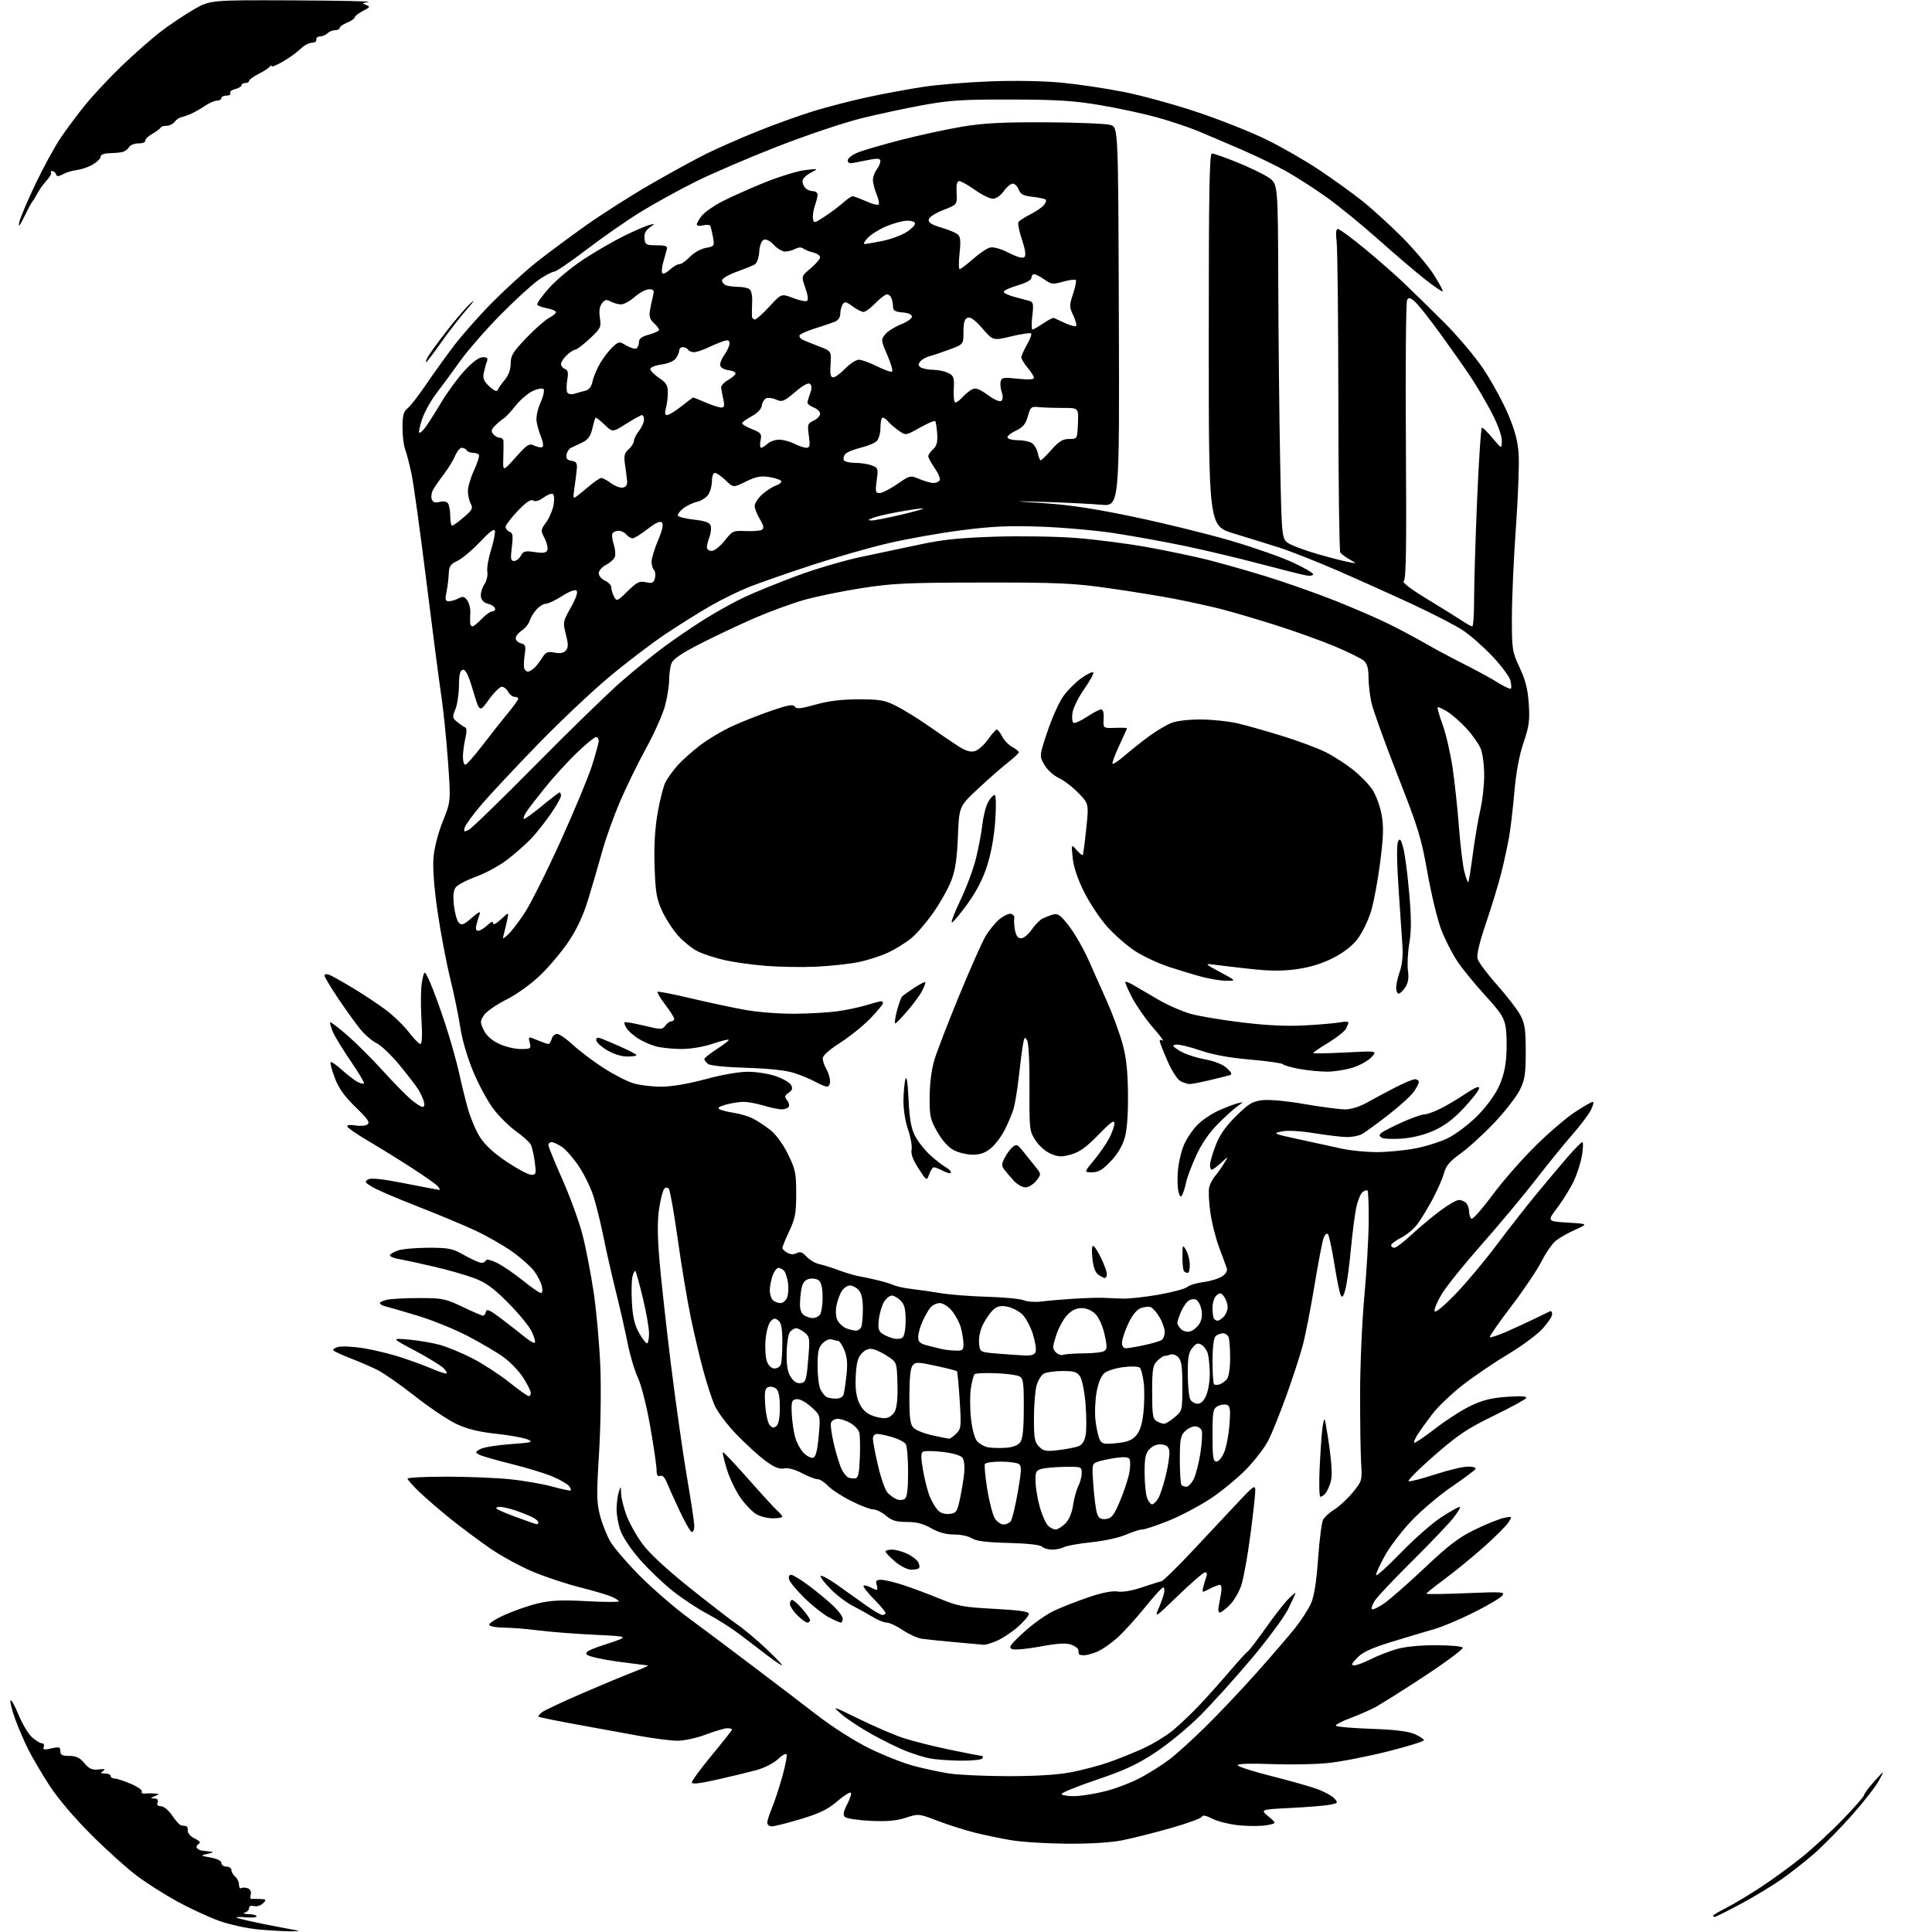 <?xml version="1.0" encoding="UTF-8" standalone="no"?>
<svg 
  version="1.1" 
  xmlns="http://www.w3.org/2000/svg" 
  xmlns:xlink="http://www.w3.org/1999/xlink" 
  xmlns:svg="http://www.w3.org/2000/svg"
  xmlns:rdf="http://www.w3.org/1999/02/22-rdf-syntax-ns#"
  xmlns:cc="http://creativecommons.org/ns#"
  xmlns:dc="http://purl.org/dc/elements/1.1/"
  viewBox="0 0 768 768"
  width="768"
  height="768"
>
<style>svg {background-color: white; }</style>"
<path stroke="none" fill="black" fill-rule="evenodd" d="M115.50,767.72C112.75,767.72 106.90,767.38 102.50,766.97C98.10,766.56 91.12,765.01 87.00,763.53C82.88,762.04 75.45,758.60 70.50,755.89C65.55,753.18 58.35,748.61 54.50,745.73C50.65,742.86 42.52,735.56 36.44,729.50C29.77,722.87 23.17,715.12 19.82,710.00C16.77,705.33 12.92,698.80 11.27,695.50C9.61,692.20 7.25,686.72 6.02,683.32C4.79,679.92 3.96,676.62 4.17,675.98C4.39,675.33 5.82,677.86 7.35,681.60C8.89,685.33 11.35,689.43 12.82,690.69C14.30,691.96 16.05,693.00 16.72,693.00C17.39,693.00 17.69,693.64 17.40,694.41C16.96,695.55 17.54,695.67 20.43,695.02C23.55,694.31 24.00,694.45 24.00,696.11C24.00,697.61 24.73,698.00 27.56,698.00C30.26,698.00 31.72,698.70 33.54,700.87C35.48,703.17 36.61,703.67 39.23,703.38C41.63,703.12 42.10,703.28 41.00,703.99C39.79,704.78 39.93,704.97 41.75,704.98C42.99,704.99 44.00,705.45 44.00,706.00C44.00,706.55 44.70,707.00 45.56,707.00C46.43,707.00 49.34,707.95 52.05,709.12C54.76,710.28 56.70,711.67 56.38,712.20C56.05,712.73 56.62,713.07 57.64,712.97C58.66,712.86 60.40,712.85 61.50,712.96C63.50,713.14 63.50,713.14 61.50,714.00C59.66,714.79 59.65,714.86 61.36,714.93C62.58,714.98 63.02,715.51 62.64,716.50C62.25,717.51 62.69,718.00 64.00,718.00C65.11,718.00 67.01,719.59 68.48,721.75C69.88,723.81 71.47,725.56 72.01,725.62C72.56,725.69 73.40,725.81 73.89,725.88C74.38,725.94 74.72,726.77 74.64,727.71C74.56,728.68 75.74,730.02 77.37,730.82C79.52,731.87 79.91,732.44 78.90,733.06C78.16,733.52 77.92,734.25 78.36,734.70C78.80,735.14 79.58,735.56 80.08,735.62C80.59,735.69 82.01,735.86 83.25,735.99C85.15,736.20 85.03,736.35 82.50,736.93C79.53,737.62 79.54,737.64 83.75,738.40C86.38,738.88 88.00,739.71 88.00,740.59C88.00,741.36 88.90,742.00 90.00,742.00C91.10,742.00 92.00,742.62 92.00,743.38C92.00,744.14 92.67,745.32 93.50,746.00C94.33,746.68 95.00,748.12 95.00,749.18C95.00,750.25 95.41,750.87 95.91,750.56C96.41,750.25 97.57,750.28 98.49,750.63C99.50,751.02 99.97,751.99 99.68,753.10C99.42,754.11 99.50,754.89 99.85,754.85C100.21,754.80 101.77,754.82 103.32,754.88C105.91,754.99 106.01,755.13 104.54,756.61C103.65,757.50 102.05,757.98 100.96,757.70C99.74,757.38 99.00,757.69 99.00,758.52C99.00,759.25 98.21,760.06 97.25,760.31C96.29,760.56 96.96,760.82 98.75,760.88C100.54,760.95 102.00,761.35 102.00,761.78C102.00,762.20 100.09,762.38 97.75,762.16C95.41,761.95 93.72,762.00 94.00,762.27C94.28,762.54 99.22,763.71 105.00,764.87C110.78,766.03 116.62,767.14 118.00,767.35C119.38,767.56 118.25,767.72 115.50,767.72zM681.66,762.00C681.30,762.00 681.00,761.78 681.00,761.52C681.00,761.25 683.36,759.84 686.25,758.38C689.14,756.92 695.33,753.21 700.00,750.14C704.67,747.06 712.03,741.70 716.35,738.21C720.67,734.73 727.99,727.97 732.60,723.19C737.22,718.41 741.02,714.05 741.04,713.50C741.07,712.95 742.92,710.48 745.16,708.00C749.23,703.50 749.23,703.50 746.89,707.82C745.60,710.20 740.68,716.50 735.94,721.82C731.21,727.15 724.45,734.00 720.92,737.06C717.39,740.12 711.58,744.68 708.00,747.18C704.42,749.68 697.18,754.04 691.91,756.87C686.64,759.69 682.02,762.00 681.66,762.00zM424.16,732.90C416.10,732.84 406.12,732.22 402.00,731.52C397.88,730.82 391.35,729.46 387.50,728.51C383.65,727.55 377.05,725.45 372.82,723.84C365.18,720.92 365.12,720.92 360.05,722.58C356.29,723.81 352.61,724.13 345.97,723.81C341.03,723.58 336.48,722.88 335.86,722.26C335.02,721.42 335.27,720.09 336.83,717.10C337.98,714.89 338.58,712.86 338.16,712.60C337.74,712.34 335.26,713.95 332.66,716.17C329.01,719.30 325.73,720.88 318.30,723.11C313.01,724.70 307.85,726.00 306.84,726.00C305.83,726.00 305.00,725.36 305.00,724.58C305.00,723.80 305.82,721.22 306.82,718.83C307.82,716.45 309.69,710.78 310.97,706.23C312.24,701.68 313.00,697.66 312.63,697.30C312.27,696.94 310.70,697.87 309.13,699.38C307.56,700.88 303.85,702.77 300.89,703.59C297.93,704.40 290.89,706.11 285.25,707.38C278.02,709.02 275.00,709.35 275.00,708.52C275.00,707.87 278.60,703.00 283.00,697.68C287.40,692.37 291.00,687.79 291.00,687.51C291.00,687.23 290.15,687.00 289.12,687.00C288.08,687.00 284.25,688.12 280.60,689.50C276.84,690.92 271.90,691.99 269.23,691.97C266.63,691.95 259.77,691.07 254.00,690.02C248.22,688.96 236.97,686.91 229.00,685.46C221.03,684.01 214.31,682.64 214.07,682.40C213.84,682.17 214.51,681.35 215.57,680.57C216.63,679.79 223.80,676.43 231.50,673.10C239.20,669.77 248.43,665.93 252.00,664.57C255.57,663.21 258.05,662.07 257.50,662.03C256.95,661.99 251.58,661.31 245.56,660.51C239.54,659.70 234.05,658.48 233.35,657.77C232.32,656.74 233.81,655.93 241.19,653.50C250.29,650.50 250.29,650.50 236.40,649.85C228.75,649.49 218.68,648.71 214.00,648.11C209.32,647.51 203.16,647.01 200.31,647.01C197.45,647.00 194.84,646.54 194.49,645.99C194.14,645.42 196.89,643.62 200.68,641.92C204.43,640.23 210.43,638.17 214.00,637.33C219.03,636.15 223.38,635.96 233.25,636.49C240.26,636.87 246.00,636.89 246.00,636.54C246.00,636.19 244.54,635.30 242.75,634.56C240.96,633.82 235.48,632.22 230.56,631.00C225.64,629.78 217.43,627.07 212.32,624.98C207.20,622.89 199.30,618.60 194.76,615.45C190.22,612.30 183.12,607.01 179.00,603.70C174.88,600.38 169.36,595.62 166.75,593.12C164.14,590.62 162.00,588.22 162.00,587.79C162.00,587.35 168.93,587.00 177.39,587.00C185.86,587.00 197.27,587.46 202.74,588.02C208.22,588.58 215.80,589.90 219.59,590.95C223.37,592.00 226.65,592.68 226.88,592.46C227.10,592.23 226.76,591.41 226.11,590.63C225.47,589.86 222.59,588.21 219.72,586.97C216.85,585.74 209.48,583.48 203.34,581.96C197.20,580.44 191.39,578.76 190.43,578.22C188.83,577.33 188.88,577.14 191.01,576.00C192.29,575.31 197.64,574.44 202.92,574.06C211.57,573.44 212.22,573.26 209.67,572.18C208.12,571.53 202.50,570.52 197.17,569.94C190.34,569.20 185.74,568.07 181.50,566.09C178.20,564.55 170.78,559.58 165.02,555.04C159.25,550.51 152.50,545.79 150.02,544.56C147.53,543.34 142.80,541.29 139.50,540.01C136.20,538.73 133.10,537.33 132.61,536.90C132.11,536.47 132.93,535.80 134.43,535.43C135.92,535.05 140.48,535.29 144.57,535.95C148.66,536.61 155.32,538.23 159.37,539.55C163.42,540.88 168.86,542.87 171.45,543.98C174.04,545.09 176.68,546.00 177.31,546.00C177.93,546.00 177.51,545.07 176.37,543.93C175.24,542.79 170.07,539.62 164.90,536.88C155.50,531.90 155.50,531.90 162.50,532.51C166.35,532.84 171.97,533.80 175.00,534.65C178.03,535.49 183.88,537.93 188.01,540.08C192.14,542.22 198.63,546.45 202.44,549.49C206.24,552.52 209.73,555.00 210.18,555.00C210.63,555.00 211.00,554.41 211.00,553.70C211.00,552.98 209.67,550.30 208.05,547.74C206.43,545.19 202.94,541.52 200.30,539.59C197.66,537.67 191.22,533.86 186.00,531.13C180.78,528.40 171.78,524.75 166.00,523.01C160.22,521.27 154.49,519.60 153.25,519.31C152.01,519.01 151.00,518.43 151.00,518.01C151.00,517.59 152.41,516.97 154.12,516.62C155.84,516.28 161.59,516.00 166.90,516.00C175.88,516.00 177.07,516.25 183.86,519.50C187.88,521.42 191.54,523.00 192.01,523.00C192.47,523.00 193.00,522.28 193.18,521.39C193.43,520.15 194.84,520.81 199.50,524.36C202.80,526.87 206.97,530.14 208.77,531.61C210.57,533.08 212.30,534.04 212.61,533.73C212.92,533.42 212.36,531.44 211.37,529.33C210.38,527.22 206.16,522.08 202.00,517.90C196.05,511.93 193.14,509.82 188.46,508.07C185.18,506.84 178.00,504.79 172.50,503.51C167.00,502.22 160.81,500.89 158.75,500.54C156.69,500.19 155.00,499.52 155.00,499.05C155.00,498.58 156.42,497.70 158.15,497.10C159.88,496.49 165.36,496.00 170.32,496.00C178.49,496.00 179.84,496.28 184.65,499.00C187.58,500.65 190.61,502.00 191.40,502.00C192.19,502.00 192.98,501.55 193.17,501.00C193.36,500.43 195.25,500.87 197.57,502.02C199.81,503.12 204.42,506.27 207.82,509.01C211.23,511.76 214.47,514.00 215.02,514.00C215.62,514.00 215.77,512.87 215.39,511.25C215.03,509.74 213.66,507.05 212.34,505.28C211.02,503.51 207.11,500.04 203.65,497.57C200.19,495.10 193.56,491.31 188.93,489.15C184.29,486.98 173.93,482.66 165.91,479.54C157.88,476.42 149.81,472.95 147.96,471.83C145.03,470.05 144.83,469.68 146.34,468.83C147.53,468.16 152.06,468.66 161.04,470.43C168.18,471.84 174.29,473.00 174.63,473.00C174.97,473.00 174.73,472.38 174.09,471.61C173.46,470.85 168.79,467.55 163.72,464.28C158.65,461.00 150.79,456.14 146.25,453.46C141.71,450.79 138.00,448.19 138.00,447.69C138.00,447.19 139.46,447.05 141.25,447.37C143.04,447.70 145.17,447.54 146.00,447.02C147.21,446.26 146.33,444.94 141.34,440.09C136.81,435.69 134.62,432.60 133.06,428.42C131.89,425.30 131.16,422.51 131.44,422.23C131.72,421.95 133.72,423.32 135.89,425.28C138.05,427.23 140.80,429.36 142.00,430.00C143.19,430.64 144.39,430.94 144.66,430.67C144.94,430.40 142.58,426.42 139.43,421.84C136.29,417.25 133.07,411.99 132.30,410.14C131.52,408.29 131.06,406.61 131.27,406.40C131.48,406.18 134.51,408.48 137.99,411.49C141.47,414.51 147.74,420.74 151.91,425.34C156.09,429.95 161.13,435.13 163.13,436.86C165.13,438.59 167.30,440.00 167.95,440.00C168.71,440.00 168.89,439.20 168.46,437.75C168.09,436.51 167.09,434.38 166.23,433.00C165.37,431.62 162.02,427.27 158.77,423.33C155.52,419.39 151.42,415.48 149.64,414.64C147.87,413.79 144.93,411.25 143.10,408.97C141.27,406.70 137.35,401.24 134.39,396.84C131.43,392.43 129.00,388.37 129.00,387.81C129.00,387.25 129.79,387.08 130.75,387.43C131.71,387.79 135.94,390.15 140.15,392.68C144.35,395.20 150.29,399.14 153.35,401.43C156.40,403.71 160.52,407.70 162.50,410.29C164.47,412.88 166.55,415.00 167.11,415.00C167.78,415.00 167.92,411.46 167.51,404.75C167.17,399.11 167.29,392.48 167.79,390.00C168.70,385.50 168.70,385.50 170.95,390.50C172.19,393.25 174.91,400.68 176.98,407.00C179.06,413.32 181.54,422.10 182.49,426.50C183.45,430.90 185.06,437.43 186.07,441.00C187.09,444.57 189.23,449.57 190.84,452.10C192.79,455.16 196.34,458.42 201.47,461.85C205.70,464.68 210.09,467.00 211.21,467.00C213.10,467.00 213.20,466.60 212.57,461.83C212.19,458.98 211.47,455.88 210.97,454.94C210.46,453.99 207.82,451.62 205.10,449.67C202.37,447.71 198.31,443.68 196.07,440.72C193.84,437.75 190.24,431.09 188.09,425.91C185.80,420.40 183.68,413.18 182.99,408.50C182.33,404.10 180.50,395.21 178.92,388.75C177.34,382.29 175.09,370.36 173.92,362.25C172.56,352.91 171.98,345.10 172.31,340.97C172.63,337.05 174.12,331.25 176.03,326.47C179.22,318.50 179.22,318.50 178.07,302.50C177.44,293.70 176.24,282.00 175.41,276.50C174.58,271.00 171.91,250.52 169.48,230.98C167.06,211.45 164.41,192.31 163.60,188.46C162.79,184.61 161.65,180.20 161.06,178.66C160.48,177.13 160.00,173.19 160.00,169.93C160.00,165.11 160.40,163.65 162.10,162.24C163.25,161.28 166.48,157.12 169.27,153.00C172.06,148.88 177.07,141.90 180.40,137.50C183.73,133.10 190.74,125.19 195.98,119.93C201.22,114.66 209.06,107.54 213.41,104.10C217.76,100.66 226.54,94.15 232.91,89.62C239.29,85.10 250.80,77.77 258.50,73.32C266.20,68.88 276.10,63.45 280.50,61.26C284.90,59.07 294.12,55.01 301.00,52.24C307.88,49.47 318.00,45.82 323.50,44.14C329.00,42.45 338.68,39.96 345.00,38.60C351.32,37.24 361.23,35.41 367.00,34.53C372.77,33.65 384.93,32.66 394.00,32.33C403.89,31.97 415.22,32.19 422.28,32.89C428.76,33.52 439.79,35.17 446.78,36.56C453.78,37.94 466.93,41.55 476.00,44.59C485.07,47.63 497.45,52.55 503.50,55.52C509.55,58.48 519.00,63.93 524.50,67.61C530.00,71.29 537.65,76.80 541.50,79.86C545.35,82.91 552.46,89.39 557.31,94.25C562.15,99.12 567.87,105.88 570.01,109.26C572.15,112.65 573.72,115.61 573.50,115.83C573.27,116.06 570.03,113.84 566.29,110.89C562.56,107.95 554.26,100.86 547.86,95.15C541.45,89.43 532.24,81.91 527.39,78.45C522.53,74.98 515.29,70.32 511.31,68.09C507.32,65.86 499.21,61.93 493.28,59.37C487.35,56.80 479.57,53.49 476.00,52.01C472.43,50.54 465.23,48.13 460.00,46.68C454.77,45.22 444.65,43.03 437.50,41.82C426.87,40.02 420.40,39.61 402.00,39.56C382.80,39.51 377.67,39.83 367.00,41.76C360.12,43.01 348.94,45.41 342.15,47.09C335.36,48.78 320.51,53.78 309.15,58.20C297.79,62.63 283.10,68.94 276.50,72.22C269.90,75.51 260.11,80.90 254.74,84.20C249.37,87.50 239.73,94.20 233.32,99.10C226.91,103.99 221.03,108.00 220.26,108.00C219.49,108.00 216.75,109.45 214.18,111.22C211.61,112.99 204.77,119.24 198.98,125.11C193.20,130.97 186.00,139.22 182.98,143.44C179.97,147.66 175.71,153.45 173.52,156.30C171.33,159.16 168.77,163.75 167.84,166.49C166.91,169.23 166.37,171.70 166.64,171.97C166.91,172.25 167.98,171.35 169.02,169.99C170.05,168.62 172.92,164.12 175.39,160.00C177.85,155.88 182.07,150.14 184.75,147.25C187.90,143.86 190.43,142.00 191.92,142.00C193.70,142.00 194.06,142.39 193.54,143.75C193.16,144.71 192.61,146.74 192.30,148.27C191.86,150.43 192.36,151.60 194.57,153.66C196.33,155.28 197.56,155.83 197.80,155.10C198.01,154.46 199.27,152.64 200.60,151.07C202.18,149.18 203.00,146.96 203.00,144.52C203.00,141.35 203.89,139.90 209.25,134.31C212.69,130.73 216.74,127.16 218.25,126.37C219.76,125.59 221.00,124.56 221.00,124.09C221.00,123.61 219.44,122.93 217.54,122.57C215.63,122.22 213.85,121.56 213.57,121.12C213.30,120.68 215.41,117.69 218.27,114.49C221.13,111.28 227.30,106.15 231.98,103.08C236.67,100.01 243.88,95.84 248.00,93.81C252.12,91.78 256.62,89.82 258.00,89.47C260.50,88.81 260.50,88.81 258.19,90.50C256.59,91.68 255.98,93.00 256.19,94.85C256.47,97.28 256.87,97.50 261.00,97.50C264.51,97.50 265.41,97.83 265.10,99.00C264.89,99.83 264.24,102.17 263.66,104.22C263.08,106.26 262.92,108.25 263.31,108.64C263.69,109.03 265.05,108.36 266.32,107.17C267.59,105.98 269.28,105.00 270.07,105.00C270.86,105.00 272.73,103.70 274.23,102.12C275.75,100.51 278.53,98.94 280.51,98.56C283.99,97.91 284.06,97.81 283.40,94.20C283.04,92.16 282.54,90.16 282.31,89.75C282.07,89.33 280.78,89.27 279.44,89.60C278.10,89.94 277.00,89.78 277.00,89.24C277.00,88.71 277.87,87.16 278.94,85.81C280.00,84.45 283.49,81.96 286.69,80.28C289.88,78.59 297.45,75.19 303.50,72.73C309.55,70.27 316.98,67.97 320.00,67.62C325.50,66.99 325.50,66.99 322.25,68.68C320.46,69.60 319.00,71.09 319.00,71.98C319.00,72.87 319.54,74.14 320.20,74.80C320.86,75.46 322.21,76.00 323.20,76.00C324.19,76.00 325.00,76.61 325.00,77.35C325.00,78.09 324.52,80.09 323.92,81.79C323.33,83.49 322.99,85.79 323.17,86.91C323.48,88.84 323.72,88.79 328.00,85.96C330.48,84.33 333.75,81.87 335.27,80.49C336.79,79.12 338.43,78.00 338.91,78.00C339.39,78.00 341.72,78.87 344.10,79.93C346.47,80.99 348.76,81.65 349.20,81.38C349.63,81.11 349.31,79.29 348.49,77.32C347.67,75.36 347.00,72.77 347.00,71.57C347.00,70.37 347.66,68.51 348.47,67.44C349.28,66.37 349.95,64.88 349.97,64.12C349.99,63.11 349.13,62.89 346.75,63.30C344.96,63.62 342.04,64.18 340.25,64.56C337.71,65.10 337.00,64.92 337.00,63.73C337.00,62.90 338.80,61.50 341.03,60.61C343.24,59.72 351.01,57.46 358.28,55.59C365.55,53.71 376.45,51.36 382.50,50.35C391.06,48.93 398.48,48.54 416.00,48.62C428.38,48.68 439.85,49.16 441.50,49.69C444.50,50.64 444.50,50.64 444.76,125.97C445.01,201.29 445.01,201.29 437.76,200.64C433.77,200.29 423.98,199.80 416.00,199.56C401.50,199.12 401.50,199.12 415.50,200.06C425.45,200.72 435.86,202.33 451.50,205.63C463.60,208.19 480.75,212.42 489.61,215.04C498.47,217.65 509.38,221.49 513.86,223.56C518.34,225.63 522.00,227.75 522.00,228.27C522.00,228.80 520.76,229.01 519.25,228.75C517.74,228.48 509.52,226.42 501.00,224.17C492.48,221.91 478.98,218.70 471.00,217.04C463.02,215.37 450.43,213.09 443.00,211.96C435.57,210.83 422.30,209.65 413.50,209.35C400.81,208.91 394.29,209.22 382.00,210.81C373.48,211.91 360.43,214.23 353.00,215.97C345.57,217.70 331.85,221.64 322.50,224.71C313.15,227.79 302.20,231.60 298.16,233.18C294.12,234.76 287.14,238.15 282.66,240.72C278.17,243.28 270.00,248.39 264.50,252.07C259.00,255.75 248.86,263.48 241.98,269.25C235.09,275.02 222.31,287.11 213.57,296.12C204.84,305.13 194.88,315.77 191.45,319.77C188.03,323.77 184.99,327.93 184.71,329.01C184.26,330.72 184.46,330.83 186.35,329.87C187.53,329.27 199.53,317.62 213.00,303.98C226.47,290.34 241.76,275.47 246.97,270.94C252.17,266.40 259.82,260.19 263.97,257.12C268.11,254.06 275.32,249.14 280.00,246.20C284.68,243.26 291.88,239.27 296.00,237.34C300.12,235.40 309.53,231.58 316.91,228.85C324.28,226.12 335.76,222.74 342.41,221.36C349.06,219.97 359.68,217.73 366.00,216.37C374.73,214.50 381.84,213.77 395.50,213.34C405.40,213.02 419.85,213.25 427.62,213.84C435.39,214.43 448.21,216.09 456.12,217.51C464.03,218.94 474.84,221.21 480.15,222.55C485.45,223.89 495.80,226.82 503.15,229.08C510.49,231.33 522.80,235.66 530.50,238.70C538.20,241.75 548.10,246.04 552.50,248.24C556.90,250.44 563.42,253.93 567.00,256.00C570.58,258.07 577.33,261.67 582.00,264.01C586.67,266.35 592.65,269.61 595.29,271.26C597.92,272.91 600.31,274.03 600.59,273.75C600.87,273.47 600.79,272.00 600.41,270.49C600.03,268.97 596.82,264.67 593.28,260.91C589.74,257.16 584.47,252.51 581.57,250.59C578.67,248.66 569.59,243.97 561.40,240.17C553.20,236.36 539.75,230.32 531.50,226.73C523.25,223.15 512.90,219.07 508.50,217.67C504.10,216.27 496.00,213.76 490.50,212.09C480.50,209.07 480.50,209.07 480.50,135.03C480.50,76.02 480.76,61.00 481.76,61.00C482.46,61.00 486.94,62.58 491.73,64.51C496.51,66.44 502.13,69.14 504.21,70.52C508.00,73.03 508.00,73.03 508.13,112.76C508.21,134.62 508.54,166.43 508.88,183.45C509.50,214.39 509.50,214.39 512.50,216.13C514.15,217.09 519.33,218.98 524.00,220.32C528.67,221.66 534.08,223.05 536.00,223.41C539.50,224.07 539.50,224.07 536.50,222.39C534.85,221.46 533.18,220.21 532.78,219.60C532.39,219.00 532.04,192.20 532.02,160.05C531.99,127.90 531.69,99.21 531.35,96.30C530.93,92.73 531.08,91.00 531.82,91.00C532.43,91.00 537.10,94.43 542.21,98.62C547.32,102.82 554.39,109.01 557.93,112.37C561.46,115.74 568.72,122.84 574.05,128.15C579.38,133.46 586.40,141.79 589.65,146.65C592.90,151.52 597.27,159.49 599.37,164.37C602.16,170.90 603.31,175.14 603.68,180.37C603.96,184.29 603.47,197.52 602.59,209.77C601.72,222.02 601.00,238.06 601.00,245.41C601.00,258.26 601.12,259.03 604.09,265.39C606.41,270.34 607.32,273.94 607.71,279.75C608.16,286.34 607.85,288.66 605.62,295.26C603.90,300.36 602.66,307.05 601.99,314.76C601.43,321.22 600.50,329.20 599.92,332.50C599.34,335.80 597.99,342.10 596.91,346.50C595.83,350.90 593.09,359.94 590.83,366.60C588.14,374.47 586.93,379.53 587.34,381.10C587.69,382.42 591.17,387.10 595.09,391.50C599.00,395.90 603.16,401.30 604.34,403.50C606.15,406.86 606.49,409.18 606.50,418.00C606.50,427.03 606.17,429.17 604.13,433.31C602.83,435.95 598.28,441.80 594.01,446.31C589.74,450.81 583.74,456.30 580.66,458.50C576.25,461.65 574.82,463.35 573.95,466.50C573.34,468.70 571.26,473.43 569.32,477.00C567.39,480.57 564.70,484.97 563.34,486.76C561.99,488.55 559.11,490.92 556.94,492.03C554.77,493.14 553.00,494.48 553.00,495.02C553.00,495.56 553.57,496.00 554.27,496.00C554.96,496.00 558.00,493.70 561.02,490.89C564.03,488.08 569.14,483.81 572.36,481.39C575.58,478.98 578.98,477.00 579.91,477.00C580.84,477.00 582.14,477.54 582.80,478.20C583.46,478.86 584.00,480.41 584.00,481.64C584.00,482.87 584.42,484.14 584.94,484.46C585.45,484.78 589.13,480.64 593.11,475.27C597.08,469.90 604.65,461.21 609.92,455.96C615.19,450.71 622.36,444.52 625.86,442.21C629.36,439.89 632.64,438.00 633.14,438.00C633.64,438.00 633.31,439.46 632.40,441.25C631.50,443.04 628.19,447.43 625.05,451.00C621.91,454.57 615.34,462.68 610.44,469.00C605.55,475.32 595.91,486.87 589.02,494.65C582.14,502.44 574.99,511.31 573.15,514.36C571.31,517.42 570.01,520.50 570.27,521.21C570.55,521.99 573.77,519.36 578.49,514.50C582.75,510.10 590.12,501.32 594.85,495.00C599.58,488.68 606.80,479.45 610.89,474.50C614.98,469.55 620.57,462.91 623.31,459.75C626.06,456.59 628.62,454.00 629.00,454.00C629.39,454.00 629.34,456.27 628.90,459.04C628.47,461.82 627.02,466.43 625.70,469.29C624.37,472.16 621.41,476.98 619.12,480.00C614.95,485.50 614.95,485.50 623.15,486.00C631.36,486.50 631.36,486.50 626.25,488.80C623.45,490.06 619.97,492.02 618.54,493.15C617.10,494.28 614.53,497.97 612.82,501.35C611.12,504.73 605.68,512.81 600.74,519.29C595.79,525.78 591.96,531.30 592.22,531.56C592.48,531.82 595.35,530.88 598.60,529.48C601.84,528.07 606.98,525.72 610.00,524.24C613.02,522.76 615.84,521.40 616.25,521.21C616.66,521.03 617.00,521.59 617.00,522.46C617.00,523.33 615.24,525.95 613.09,528.28C610.95,530.61 604.76,535.17 599.34,538.41C593.93,541.65 585.85,547.14 581.39,550.62C576.94,554.09 571.48,559.32 569.28,562.22C567.07,565.12 564.47,568.75 563.50,570.28C562.52,571.81 561.93,573.27 562.18,573.52C562.43,573.76 566.20,571.21 570.57,567.85C574.93,564.48 581.31,560.39 584.75,558.77C589.46,556.54 593.01,555.67 599.15,555.25C604.88,554.86 607.11,555.02 606.64,555.78C606.27,556.37 600.42,559.56 593.64,562.85C583.26,567.90 579.56,570.38 570.09,578.65C563.91,584.04 559.35,588.62 559.96,588.82C560.56,589.02 565.32,587.79 570.53,586.09C575.73,584.39 581.60,583.00 583.56,583.00C585.61,583.00 586.86,583.41 586.52,583.97C586.18,584.51 581.91,587.69 577.02,591.04C572.13,594.39 565.01,600.42 561.18,604.45C557.36,608.47 552.60,614.67 550.61,618.23C548.63,621.78 547.00,625.31 547.00,626.07C547.00,626.82 551.39,622.90 556.75,617.36C562.11,611.81 569.38,605.42 572.91,603.14C576.43,600.86 579.73,599.00 580.24,599.00C580.75,599.00 579.67,600.91 577.85,603.25C576.02,605.59 568.63,613.35 561.41,620.50C554.19,627.65 547.49,634.75 546.51,636.28C545.53,637.81 545.01,639.34 545.35,639.68C545.69,640.02 547.86,638.99 550.19,637.40C552.51,635.80 559.80,629.41 566.39,623.19C576.04,614.07 579.94,611.12 586.47,607.96C590.93,605.80 596.07,603.74 597.91,603.37C601.24,602.70 601.24,602.70 599.56,605.26C598.64,606.67 594.20,611.09 589.70,615.09C585.19,619.08 578.24,624.76 574.25,627.71C570.26,630.66 567.00,633.28 567.00,633.52C567.00,633.77 574.09,633.68 582.75,633.32C597.43,632.72 598.41,632.79 597.11,634.35C596.35,635.28 591.25,638.27 585.78,641.01C580.31,643.75 573.28,646.71 570.17,647.59C567.05,648.47 559.52,650.72 553.44,652.59C545.10,655.16 541.68,656.73 539.50,659.00C537.21,661.39 536.98,662.00 538.35,662.00C539.29,662.00 542.19,660.93 544.78,659.61C547.38,658.30 551.94,656.50 554.93,655.61C558.38,654.59 564.10,654.00 570.62,654.00C576.27,654.00 581.15,654.43 581.47,654.95C581.79,655.48 574.90,660.61 566.15,666.37C557.40,672.13 548.41,677.77 546.17,678.91C543.93,680.06 539.60,681.93 536.55,683.07C533.50,684.21 531.00,685.50 531.00,685.94C531.00,686.38 537.19,686.96 544.75,687.22C554.25,687.54 559.66,688.18 562.25,689.29C564.31,690.18 566.00,691.29 566.00,691.76C566.00,692.24 559.36,694.29 551.25,696.32C543.14,698.35 532.45,700.40 527.50,700.88C522.55,701.36 512.54,701.53 505.25,701.25C497.12,700.93 492.00,701.10 492.00,701.69C492.00,702.22 497.96,704.15 505.25,705.98C512.54,707.81 520.80,710.15 523.61,711.18C526.43,712.20 529.48,713.87 530.40,714.89C531.99,716.64 531.91,716.77 528.79,717.40C526.98,717.76 519.98,718.34 513.22,718.68C500.95,719.31 500.95,719.31 504.22,722.06C507.50,724.80 507.50,724.80 503.63,725.53C501.51,725.94 496.64,725.98 492.82,725.62C489.00,725.26 484.13,724.09 482.01,723.01C479.44,721.70 478.03,721.41 477.78,722.16C477.57,722.78 472.03,724.81 465.45,726.68C458.88,728.55 450.20,730.73 446.16,731.54C441.52,732.46 433.43,732.96 424.16,732.90zM426.84,714.00C429.50,714.00 435.20,713.10 439.51,712.00C443.82,710.89 450.25,708.40 453.80,706.45C457.35,704.50 462.33,701.33 464.88,699.40C467.42,697.48 473.71,691.79 478.86,686.76C484.01,681.73 493.26,671.96 499.42,665.06C505.58,658.15 512.57,650.02 514.96,647.00C517.35,643.98 520.13,639.64 521.14,637.38C522.40,634.56 523.29,628.93 523.96,619.63C524.49,612.13 525.39,605.14 525.95,604.09C526.51,603.04 528.56,601.20 530.49,600.01C532.42,598.81 535.69,595.77 537.75,593.25C541.44,588.75 541.49,588.55 541.07,581.59C540.83,577.69 540.65,565.27 540.66,554.00C540.67,542.73 541.43,525.40 542.33,515.50C543.24,505.60 544.03,492.18 544.08,485.67C544.13,479.17 543.92,473.59 543.61,473.28C543.30,472.97 542.39,473.26 541.58,473.93C540.77,474.60 539.64,477.48 539.07,480.33C538.50,483.17 537.55,490.68 536.95,497.00C536.36,503.32 535.41,510.28 534.84,512.46C534.10,515.32 533.58,516.01 532.99,514.95C532.54,514.15 531.39,508.54 530.44,502.49C529.48,496.45 528.33,491.09 527.89,490.59C527.43,490.07 526.67,490.73 526.16,492.09C525.66,493.41 524.04,501.84 522.56,510.80C521.08,519.77 519.00,530.46 517.92,534.56C516.85,538.65 513.90,547.74 511.36,554.75C508.83,561.76 505.63,569.74 504.25,572.47C502.87,575.20 498.99,580.31 495.62,583.82C492.25,587.33 485.86,592.62 481.41,595.59C476.96,598.55 469.40,602.55 464.60,604.49C459.81,606.42 455.07,608.00 454.07,608.00C453.07,608.00 450.15,608.93 447.59,610.06C445.00,611.21 438.89,612.55 433.90,613.06C428.93,613.58 424.03,614.45 423.00,615.00C421.97,615.55 419.84,616.00 418.27,616.00C416.69,616.00 414.87,615.47 414.23,614.83C413.50,614.10 408.46,613.53 400.87,613.34C392.11,613.11 388.04,612.60 386.38,611.51C385.11,610.68 381.92,609.99 379.29,609.99C376.04,609.98 373.10,609.18 370.15,607.49C367.01,605.69 364.31,605.00 360.47,605.00C356.26,605.00 354.54,604.48 352.18,602.50C350.55,601.12 348.25,600.00 347.08,600.00C345.91,600.00 341.92,598.47 338.23,596.60C334.53,594.73 330.41,592.03 329.08,590.60C327.74,589.17 325.90,588.00 324.97,588.00C324.05,588.00 321.27,586.92 318.80,585.61C315.98,584.11 313.33,583.41 311.69,583.72C309.76,584.09 307.80,583.29 304.28,580.70C301.65,578.77 296.47,574.05 292.76,570.20C289.04,566.35 285.13,561.14 284.04,558.58C282.94,556.03 280.92,549.80 279.54,544.72C278.16,539.65 275.92,530.10 274.55,523.50C273.18,516.90 270.87,502.95 269.40,492.50C267.93,482.05 266.34,473.07 265.86,472.55C265.32,471.95 264.65,471.95 264.06,472.55C263.54,473.07 262.64,476.48 262.06,480.12C261.33,484.71 261.32,490.70 262.02,499.62C262.58,506.70 264.62,525.33 266.54,541.00C268.47,556.67 271.39,577.31 273.02,586.86C274.66,596.40 276.00,605.29 276.00,606.61C276.00,607.92 275.57,609.00 275.05,609.00C274.52,609.00 272.35,605.29 270.23,600.75C268.10,596.21 265.78,591.07 265.08,589.32C264.26,587.26 263.32,586.33 262.41,586.67C261.40,587.06 261.00,586.40 261.00,584.33C261.00,582.75 259.87,575.01 258.49,567.14C257.05,558.91 254.96,550.64 253.57,547.67C252.25,544.83 250.42,538.67 249.50,534.00C248.58,529.33 246.50,520.15 244.87,513.62C243.24,507.08 241.02,497.32 239.94,491.92C238.86,486.53 237.08,479.28 236.00,475.81C234.92,472.34 232.27,466.86 230.11,463.63C227.96,460.41 224.91,456.92 223.35,455.89C221.78,454.86 219.94,454.01 219.25,454.01C218.56,454.00 218.00,454.52 218.00,455.17C218.00,455.81 220.49,461.95 223.54,468.81C226.59,475.68 230.18,485.52 231.52,490.68C232.86,495.85 234.88,506.25 236.00,513.79C237.12,521.33 238.31,534.70 238.65,543.50C239.00,552.37 238.75,567.74 238.11,578.00C237.10,594.16 237.15,597.26 238.53,602.50C239.39,605.80 241.26,610.48 242.68,612.90C244.10,615.32 249.36,621.42 254.38,626.47C259.40,631.52 268.00,638.96 273.50,643.02C279.00,647.08 290.37,655.59 298.77,661.95C307.18,668.30 318.88,677.22 324.77,681.77C330.95,686.53 339.74,692.13 345.50,694.96C351.00,697.67 358.88,700.80 363.00,701.91C367.12,703.02 373.53,704.40 377.23,704.98C380.93,705.56 391.50,706.04 400.73,706.05C411.75,706.06 420.28,705.53 425.61,704.52C430.07,703.67 436.82,701.90 440.61,700.59C444.40,699.27 450.65,696.76 454.50,695.00C458.35,693.25 463.73,689.95 466.46,687.67C469.18,685.40 473.96,680.83 477.07,677.52C480.18,674.21 485.49,668.27 488.86,664.31C492.23,660.36 495.43,656.85 495.98,656.51C496.53,656.17 499.74,651.98 503.11,647.20C506.49,642.41 510.54,637.21 512.13,635.63C513.71,634.05 515.00,632.96 515.00,633.20C515.00,633.45 513.69,636.31 512.09,639.57C510.48,642.83 503.86,651.80 497.37,659.50C490.87,667.20 481.72,677.34 477.03,682.02C472.34,686.71 464.38,693.27 459.34,696.60C452.14,701.36 447.17,703.68 436.09,707.43C428.34,710.06 422.00,712.62 422.00,713.11C422.00,713.60 424.18,714.00 426.84,714.00zM381.69,699.89C377.19,699.83 371.70,699.42 369.50,698.98C367.30,698.54 363.05,697.21 360.07,696.03C357.08,694.85 350.99,691.86 346.53,689.37C342.08,686.89 336.65,683.31 334.47,681.40C330.59,678.01 330.76,678.06 341.50,683.32C347.55,686.29 355.49,689.70 359.14,690.90C362.80,692.11 371.11,694.20 377.62,695.55C384.13,696.90 389.83,698.00 390.29,698.00C390.74,698.00 390.84,698.45 390.50,699.00C390.16,699.55 386.20,699.95 381.69,699.89zM310.83,661.96C310.46,661.98 307.98,660.33 305.33,658.29C302.67,656.25 297.72,652.47 294.31,649.88C290.91,647.29 285.04,643.55 281.26,641.57C277.49,639.59 271.27,635.49 267.45,632.46C263.63,629.44 257.71,623.78 254.31,619.88C250.69,615.74 247.47,610.90 246.56,608.22C245.70,605.70 245.04,601.81 245.10,599.57C245.15,597.33 245.56,594.38 246.00,593.00C246.76,590.62 246.81,590.65 246.90,593.71C246.96,595.48 247.93,599.41 249.06,602.44C250.20,605.47 253.05,610.56 255.40,613.75C258.10,617.43 264.95,623.79 274.08,631.10C282.01,637.45 290.53,644.02 293.01,645.71C295.49,647.39 300.67,651.72 304.51,655.34C308.35,658.96 311.20,661.93 310.83,661.96zM430.88,658.00C429.85,658.00 428.94,657.77 428.88,657.50C428.81,657.23 428.69,656.48 428.62,655.83C428.56,655.19 427.22,654.24 425.66,653.72C423.65,653.05 420.09,653.29 413.50,654.53C408.37,655.49 403.35,655.95 402.34,655.55C400.77,654.93 401.44,653.96 406.87,648.93C410.37,645.69 415.77,641.83 418.87,640.37C421.97,638.90 428.21,636.45 432.75,634.92C438.12,633.10 442.14,632.31 444.26,632.65C446.27,632.98 450.01,632.34 454.01,630.98C457.58,629.77 461.02,628.70 461.66,628.59C462.30,628.49 467.48,623.47 473.16,617.43C478.85,611.39 486.99,602.71 491.25,598.14C498.47,590.41 499.00,590.03 498.99,592.67C498.99,594.23 498.10,602.22 497.01,610.43C495.93,618.64 494.32,627.53 493.44,630.19C492.56,632.84 490.49,636.36 488.84,638.01C487.19,639.65 485.42,641.00 484.90,641.00C484.39,641.00 484.17,639.99 484.42,638.75C484.66,637.51 485.11,635.04 485.41,633.25C485.73,631.35 485.53,630.00 484.93,630.00C484.36,630.00 482.51,630.72 480.82,631.59C477.74,633.19 477.74,633.19 478.36,630.69C478.71,629.31 479.27,627.47 479.60,626.59C479.94,625.70 479.71,625.00 479.06,625.00C478.43,625.00 473.60,629.16 468.34,634.25C459.34,642.95 458.88,643.26 460.51,639.50C461.47,637.30 462.47,634.49 462.74,633.25C463.01,632.01 462.84,631.02 462.37,631.03C461.89,631.05 458.57,634.70 455.00,639.13C451.43,643.56 446.48,648.98 444.01,651.18C441.54,653.38 438.00,655.81 436.14,656.59C434.28,657.36 431.91,658.00 430.88,658.00zM391.00,653.82C390.18,653.74 385.00,653.28 379.50,652.78C374.00,652.29 368.09,651.68 366.37,651.42C364.64,651.16 361.27,649.62 358.87,647.99C356.46,646.37 353.60,645.03 352.50,645.01C351.40,645.00 348.93,644.01 347.00,642.81C345.07,641.62 341.47,639.61 338.99,638.35C336.50,637.09 332.48,634.03 330.05,631.55C327.62,629.07 325.90,626.77 326.24,626.43C326.57,626.10 329.47,627.67 332.67,629.92C335.88,632.17 340.98,635.80 344.00,637.98C347.02,640.16 350.06,641.96 350.75,641.97C351.44,641.99 352.00,641.62 352.00,641.16C352.00,640.71 349.92,638.22 347.37,635.63C344.82,633.05 342.98,630.69 343.28,630.38C343.58,630.08 344.74,630.32 345.85,630.92C346.96,631.51 348.15,632.00 348.50,632.00C348.85,632.00 348.85,631.10 348.50,630.00C347.99,628.38 348.32,628.00 350.27,628.00C351.59,628.00 355.56,628.94 359.08,630.09C362.61,631.24 369.12,633.68 373.54,635.50C380.77,638.48 382.96,638.89 395.29,639.54C405.20,640.07 409.00,640.62 409.00,641.52C409.00,642.21 407.15,644.44 404.89,646.48C402.62,648.53 398.91,651.04 396.64,652.08C394.36,653.11 391.82,653.89 391.00,653.82zM320.92,645.00C320.33,645.00 318.53,643.68 316.92,642.08C315.32,640.47 314.00,638.44 314.00,637.58C314.00,636.71 314.40,636.00 314.90,636.00C315.39,636.00 317.19,637.59 318.90,639.53C320.60,641.48 322.00,643.50 322.00,644.03C322.00,644.57 321.52,645.00 320.92,645.00zM334.24,645.00C333.81,645.00 331.68,644.06 329.49,642.91C327.29,641.75 322.95,638.32 319.83,635.27C316.71,632.22 313.94,628.88 313.67,627.86C313.38,626.75 313.71,626.00 314.48,626.00C315.20,626.00 318.42,627.98 321.64,630.40C324.86,632.83 329.19,636.40 331.25,638.35C333.31,640.30 335.00,642.60 335.00,643.45C335.00,644.30 334.66,645.00 334.24,645.00zM362.08,623.96C360.66,623.94 357.81,622.48 355.75,620.71C353.69,618.95 352.00,617.16 352.00,616.75C352.00,616.34 353.17,616.00 354.60,616.00C356.03,616.00 358.74,616.73 360.63,617.63C362.52,618.53 364.49,620.04 365.00,621.00C365.51,621.95 365.65,623.02 365.30,623.37C364.95,623.72 363.50,623.98 362.08,623.96zM419.62,608.00C420.43,608.00 422.16,606.93 423.47,605.63C424.98,604.11 426.10,601.48 426.55,598.38C426.94,595.69 427.88,592.28 428.63,590.80C429.38,589.31 430.00,586.95 430.00,585.55C430.00,583.06 429.84,583.00 423.25,583.10C419.54,583.15 415.38,583.52 414.00,583.92C411.77,584.56 411.52,585.12 411.65,589.23C411.74,591.76 412.53,596.32 413.41,599.36C414.30,602.39 415.72,605.58 416.58,606.44C417.44,607.30 418.81,608.00 419.62,608.00zM213.25,605.88C213.66,605.94 214.00,605.63 214.00,605.17C214.00,604.71 212.99,603.82 211.75,603.18C210.51,602.54 207.53,601.34 205.12,600.51C202.72,599.68 199.83,599.00 198.71,599.00C197.59,599.00 197.00,599.34 197.41,599.75C197.83,600.16 201.39,601.68 205.33,603.12C209.27,604.57 212.84,605.81 213.25,605.88zM398.90,606.00C399.92,606.00 401.21,605.44 401.77,604.75C402.33,604.06 403.59,598.85 404.58,593.17C406.13,584.25 406.18,582.73 404.94,581.94C404.15,581.44 400.94,581.02 397.81,581.02C394.68,581.01 391.86,581.42 391.54,581.93C391.23,582.44 391.64,587.00 392.46,592.06C393.28,597.13 394.64,602.33 395.50,603.63C396.35,604.94 397.88,606.00 398.90,606.00zM307.16,603.55C305.05,603.55 302.08,602.79 300.56,601.87C299.04,600.95 296.25,598.04 294.37,595.39C292.49,592.74 290.05,587.68 288.96,584.14C287.87,580.59 287.15,577.52 287.36,577.30C287.58,577.09 292.03,581.77 297.26,587.71C302.48,593.64 307.71,599.36 308.88,600.40C310.05,601.45 311.00,602.59 311.00,602.93C311.00,603.27 309.27,603.55 307.16,603.55zM439.67,603.82C441.92,603.55 442.78,602.44 445.21,596.70C446.79,592.96 448.45,587.94 448.90,585.53C449.35,583.12 449.39,580.63 449.00,579.99C448.51,579.20 446.72,579.06 443.39,579.55C440.70,579.95 437.48,580.65 436.24,581.11C434.06,581.93 434.01,582.26 434.64,590.73C435.00,595.55 435.67,600.54 436.15,601.82C436.80,603.58 437.63,604.06 439.67,603.82zM377.38,601.80C380.11,601.52 380.45,601.05 381.56,596.00C382.22,592.98 382.98,588.37 383.26,585.77C383.54,583.04 383.27,580.39 382.62,579.51C381.94,578.57 378.88,577.66 374.77,577.17C371.06,576.73 367.52,576.68 366.89,577.07C366.04,577.59 366.05,579.49 366.94,584.56C367.59,588.29 368.78,592.94 369.60,594.89C370.41,596.83 371.82,599.25 372.74,600.26C373.80,601.44 375.46,601.99 377.38,601.80zM457.95,598.00C458.50,598.00 459.59,596.99 460.36,595.75C461.13,594.51 462.53,590.28 463.47,586.35C464.40,582.42 465.02,578.14 464.83,576.85C464.59,575.15 463.76,574.41 461.81,574.19C460.11,573.99 458.36,574.64 457.06,575.94C455.35,577.65 455.00,579.26 455.00,585.43C455.00,589.52 455.44,594.02 455.98,595.43C456.51,596.85 457.40,598.00 457.95,598.00zM359.75,595.76C360.60,595.08 361.00,591.64 360.98,585.13C360.98,579.83 360.56,574.85 360.06,574.06C359.56,573.26 357.20,572.03 354.82,571.32C352.45,570.61 349.71,570.02 348.75,570.02C347.67,570.01 347.00,570.75 347.00,571.96C347.00,573.04 347.92,577.86 349.04,582.68C350.16,587.49 351.85,592.29 352.79,593.34C353.73,594.38 355.40,595.58 356.50,596.00C357.60,596.43 359.06,596.32 359.75,595.76zM524.90,595.00C524.43,595.00 524.28,589.94 524.57,583.75C524.86,577.56 525.33,570.55 525.62,568.16C525.91,565.77 526.33,564.00 526.55,564.22C526.77,564.44 527.62,569.38 528.44,575.20C529.43,582.32 529.62,586.84 529.00,588.99C528.50,590.75 527.56,592.83 526.92,593.60C526.28,594.37 525.37,595.00 524.90,595.00zM471.64,591.00C472.36,591.00 473.64,589.67 474.48,588.03C475.33,586.40 476.53,581.74 477.17,577.67C477.80,573.60 478.03,569.53 477.69,568.63C477.34,567.74 476.15,567.00 475.03,567.00C473.91,567.00 472.10,567.90 471.00,569.00C469.29,570.71 469.00,572.33 469.00,580.33C469.00,585.47 469.30,589.97 469.67,590.33C470.03,590.70 470.92,591.00 471.64,591.00zM340.00,587.67C341.16,587.52 341.57,585.69 341.80,579.49C341.96,575.10 341.87,570.60 341.59,569.49C341.31,568.39 339.76,566.70 338.14,565.74C336.52,564.78 334.23,564.00 333.06,564.00C331.89,564.00 330.68,564.68 330.36,565.50C330.04,566.33 330.57,570.26 331.53,574.25C332.49,578.24 333.88,582.70 334.62,584.16C335.36,585.62 336.53,587.05 337.23,587.34C337.93,587.63 339.18,587.78 340.00,587.67zM483.55,581.00C484.40,581.00 485.80,579.34 486.64,577.31C487.49,575.29 488.43,570.35 488.73,566.34C489.19,560.30 489.02,558.94 487.72,558.45C486.86,558.12 485.22,558.35 484.08,558.96C482.18,559.98 482.00,560.96 482.00,570.54C482.00,579.32 482.25,581.00 483.55,581.00zM323.32,579.43C324.31,579.05 324.97,576.37 325.46,570.73C326.17,562.58 326.17,562.58 322.42,559.24C320.17,557.24 317.84,556.02 316.59,556.20C314.74,556.47 314.53,557.10 314.72,561.79C314.84,564.69 315.44,568.91 316.04,571.15C316.64,573.39 318.21,576.30 319.51,577.60C320.82,578.91 322.53,579.73 323.32,579.43zM420.81,576.43C423.94,576.05 427.49,575.36 428.70,574.91C430.17,574.36 431.11,572.91 431.56,570.52C431.93,568.56 431.92,563.02 431.53,558.22C431.15,553.43 430.18,548.49 429.39,547.25C428.18,545.36 427.07,545.00 422.41,545.00C419.36,545.00 416.02,545.46 414.98,546.01C413.94,546.57 412.62,548.71 412.05,550.76C411.48,552.82 411.01,558.66 411.01,563.75C411.00,571.77 411.28,573.28 413.06,575.06C414.86,576.86 415.86,577.04 420.81,576.43zM399.80,575.52C402.59,575.33 404.61,574.57 405.52,573.37C406.55,572.01 406.95,568.29 406.97,559.79C407.00,549.52 406.78,547.95 405.21,547.11C404.22,546.58 399.96,546.02 395.75,545.87C391.54,545.71 387.78,545.89 387.40,546.27C387.02,546.65 386.37,549.12 385.95,551.77C385.53,554.42 385.54,559.85 385.98,563.84C386.48,568.36 387.43,571.81 388.49,572.99C389.44,574.03 391.40,575.09 392.85,575.34C394.31,575.59 397.44,575.67 399.80,575.52zM443.85,573.68C448.20,573.23 450.00,572.53 451.67,570.59C453.18,568.84 454.05,566.07 454.54,561.44C454.93,557.79 454.98,552.52 454.65,549.73C454.32,546.94 453.63,544.23 453.10,543.70C452.56,543.16 449.79,543.05 446.60,543.44C443.55,543.83 440.14,544.89 439.02,545.82C437.73,546.89 436.59,549.67 435.90,553.46C435.31,556.74 435.13,561.91 435.51,564.96C435.89,568.01 436.65,571.35 437.21,572.38C438.07,573.99 439.00,574.18 443.85,573.68zM377.25,571.92C377.66,571.96 378.95,571.05 380.10,569.90C382.08,567.92 382.16,567.15 381.49,556.65C381.10,550.52 380.61,545.32 380.40,545.09C380.19,544.87 376.43,543.90 372.04,542.95C364.85,541.39 363.94,541.37 362.78,542.77C361.91,543.81 361.50,547.80 361.50,555.12C361.50,563.98 361.81,566.24 363.21,567.64C364.15,568.58 367.52,569.90 370.71,570.59C373.89,571.27 376.84,571.87 377.25,571.92zM308.63,566.89C309.52,566.15 310.00,563.57 310.00,559.50C310.00,555.18 309.54,552.86 308.51,552.01C307.69,551.33 306.29,551.06 305.40,551.40C304.06,551.91 303.84,553.19 304.18,558.41C304.40,561.92 305.19,565.52 305.92,566.41C306.95,567.64 307.59,567.76 308.63,566.89zM462.67,565.97C463.32,565.99 465.23,564.83 466.92,563.41C469.98,560.84 470.00,560.74 470.00,550.98C470.00,543.22 469.66,540.80 468.37,539.51C467.48,538.62 466.09,538.14 465.29,538.44C464.49,538.75 463.42,539.00 462.92,539.00C462.41,539.00 461.10,539.90 460.00,541.00C458.26,542.74 458.00,544.33 458.00,553.45C458.00,562.35 458.26,564.05 459.75,564.92C460.71,565.48 462.03,565.95 462.67,565.97zM351.98,563.73C353.46,563.59 354.97,562.50 355.73,561.00C356.54,559.41 356.92,555.42 356.75,550.04C356.50,541.61 356.48,541.56 353.06,539.26C351.17,537.98 348.54,536.67 347.22,536.34C345.53,535.92 344.18,536.37 342.69,537.86C341.05,539.51 340.48,541.52 340.18,546.79C339.92,551.45 340.29,554.76 341.36,557.32C342.40,559.82 344.02,561.55 346.21,562.52C348.02,563.31 350.61,563.86 351.98,563.73zM476.09,558.00C477.44,558.00 478.58,556.86 479.55,554.53C480.35,552.62 480.96,548.69 480.90,545.78C480.85,542.88 480.50,539.42 480.13,538.09C479.76,536.77 478.65,535.20 477.66,534.59C476.22,533.71 475.51,533.94 473.99,535.80C472.47,537.64 472.12,539.69 472.16,546.30C472.18,550.81 472.63,555.29 473.14,556.25C473.65,557.21 474.98,558.00 476.09,558.00zM332.18,555.98C333.89,555.99 335.05,555.36 335.36,554.25C335.63,553.29 336.15,549.76 336.51,546.41C336.98,541.98 336.74,539.32 335.63,536.66C334.79,534.65 333.67,533.00 333.13,533.00C332.60,533.00 331.49,532.74 330.66,532.42C329.83,532.11 328.22,532.78 327.08,533.92C325.37,535.63 325.00,537.25 325.00,543.07C325.00,546.95 325.52,551.11 326.15,552.32C326.78,553.52 327.79,554.83 328.40,555.23C329.00,555.64 330.71,555.98 332.18,555.98zM484.85,550.29C485.76,549.98 487.06,549.02 487.75,548.17C488.47,547.27 489.00,543.78 489.00,539.89C489.00,536.19 488.73,532.45 488.39,531.58C488.06,530.71 487.02,530.00 486.09,530.00C485.16,530.00 483.86,530.54 483.20,531.20C482.45,531.95 482.00,535.65 482.00,541.03C482.00,545.78 482.27,549.94 482.60,550.26C482.93,550.59 483.94,550.61 484.85,550.29zM318.31,549.81C320.31,549.53 320.57,548.72 321.26,540.50C321.98,532.05 321.90,531.39 319.90,529.75C318.73,528.79 317.21,528.00 316.51,528.00C315.81,528.00 314.70,528.66 314.03,529.46C313.36,530.27 312.77,534.04 312.71,537.84C312.63,542.89 313.08,545.47 314.37,547.43C315.56,549.25 316.83,550.02 318.31,549.81zM307.87,544.00C308.92,544.00 310.06,543.29 310.39,542.42C310.73,541.55 311.00,537.55 311.00,533.54C311.00,528.17 310.59,525.91 309.45,524.96C308.17,523.90 307.63,523.94 306.37,525.20C305.50,526.07 304.61,529.28 304.32,532.62C304.04,535.85 304.29,539.74 304.88,541.25C305.53,542.92 306.70,544.00 307.87,544.00zM407.28,538.82C409.95,538.95 411.24,538.53 411.68,537.39C412.02,536.51 411.51,533.30 410.56,530.26C409.60,527.22 407.68,523.68 406.28,522.39C404.89,521.10 402.22,519.76 400.34,519.40C397.76,518.92 396.41,519.22 394.85,520.63C393.72,521.66 391.91,524.22 390.84,526.32C389.66,528.62 389.01,531.60 389.19,533.82C389.50,537.50 389.50,537.50 396.50,538.07C400.35,538.39 405.20,538.73 407.28,538.82zM422.71,538.56C423.51,538.25 427.16,537.99 430.83,537.98C434.50,537.98 438.14,537.56 438.93,537.07C440.14,536.30 440.16,535.30 439.07,530.43C438.32,527.07 436.82,523.73 435.44,522.35C433.97,520.88 431.91,520.00 429.95,520.00C427.78,520.00 425.98,520.89 424.14,522.85C422.68,524.42 420.73,528.02 419.83,530.87C418.34,535.52 418.33,536.18 419.72,537.57C420.56,538.42 421.91,538.86 422.71,538.56zM379.75,536.88C382.66,536.99 383.00,536.71 382.99,534.25C382.99,532.74 382.52,529.83 381.96,527.78C381.39,525.74 379.78,522.70 378.37,521.03C376.92,519.31 374.85,518.00 373.57,518.00C372.33,518.00 370.66,518.79 369.87,519.75C369.07,520.71 367.65,523.20 366.71,525.28C365.77,527.37 365.00,530.16 365.00,531.50C365.00,533.46 365.71,534.11 368.75,534.89C370.81,535.42 373.40,536.06 374.50,536.31C375.60,536.56 377.96,536.82 379.75,536.88zM447.75,535.94C448.71,535.90 451.98,535.34 455.00,534.68C458.02,534.03 461.06,533.13 461.75,532.69C462.44,532.24 463.00,530.81 463.00,529.50C463.00,528.19 462.08,525.55 460.95,523.65C459.83,521.74 458.25,519.93 457.45,519.62C456.64,519.31 454.84,519.49 453.45,520.02C451.80,520.65 450.06,522.81 448.47,526.24C447.12,529.13 446.02,532.51 446.01,533.75C446.00,535.25 446.58,535.98 447.75,535.94zM257.18,534.00C257.63,534.00 258.00,532.23 258.00,530.06C258.00,527.90 256.89,521.54 255.53,515.93C254.17,510.32 252.84,505.51 252.58,505.25C252.31,504.98 251.79,505.97 251.42,507.45C251.05,508.92 250.95,513.61 251.20,517.86C251.53,523.53 252.28,526.72 254.01,529.80C255.31,532.11 256.74,534.00 257.18,534.00zM358.75,531.74C359.50,531.15 360.00,528.39 360.00,524.88C360.00,520.33 359.55,518.55 358.00,517.00C356.90,515.90 355.34,515.00 354.52,515.00C353.71,515.00 352.36,516.04 351.53,517.31C350.70,518.59 349.74,521.64 349.40,524.10C348.94,527.48 349.17,528.89 350.33,529.86C351.18,530.56 353.14,531.49 354.69,531.93C356.31,532.38 358.03,532.30 358.75,531.74zM473.05,529.28C474.19,528.98 475.83,527.67 476.68,526.37C477.72,524.77 478.02,522.91 477.58,520.60C477.23,518.73 476.23,516.92 475.35,516.58C474.47,516.24 473.06,516.54 472.22,517.23C471.38,517.93 470.08,519.95 469.35,521.72C468.61,523.49 468.00,525.37 468.00,525.90C468.00,526.42 468.67,527.52 469.48,528.34C470.32,529.17 471.88,529.58 473.05,529.28zM340.14,528.94C341.05,528.97 342.06,528.29 342.39,527.42C342.73,526.55 343.00,523.32 343.00,520.25C343.00,516.45 342.47,514.07 341.35,512.83C340.43,511.82 338.87,511.00 337.87,511.00C336.87,511.00 335.39,512.01 334.60,513.25C333.80,514.49 332.85,517.14 332.48,519.14C332.09,521.30 332.29,523.67 332.97,524.95C333.61,526.14 335.11,527.51 336.32,527.99C337.52,528.48 339.24,528.90 340.14,528.94zM484.10,525.00C484.51,525.00 485.56,524.29 486.43,523.43C487.29,522.56 488.00,520.85 488.00,519.62C488.00,518.39 487.37,516.53 486.61,515.48C485.43,513.86 484.97,513.78 483.61,514.91C482.66,515.70 482.00,517.77 482.00,519.96C482.00,522.00 482.30,523.97 482.67,524.33C483.03,524.70 483.68,525.00 484.10,525.00zM323.05,523.97C323.90,523.99 325.14,523.46 325.80,522.80C326.46,522.14 327.00,519.05 327.00,515.92C327.00,512.12 326.51,509.84 325.51,509.01C324.70,508.33 322.95,508.05 321.64,508.38C319.97,508.79 319.07,509.91 318.63,512.11C318.28,513.84 318.00,516.75 318.00,518.58C318.00,520.69 318.64,522.27 319.75,522.92C320.71,523.48 322.20,523.95 323.05,523.97zM310.22,518.00C311.23,518.00 312.43,516.99 312.90,515.75C313.36,514.51 313.52,511.93 313.25,510.00C312.97,508.07 312.30,505.94 311.75,505.25C311.20,504.56 310.18,504.00 309.48,504.00C308.77,504.00 307.70,505.42 307.10,507.15C306.49,508.88 306.00,511.49 306.00,512.95C306.00,514.41 306.54,516.14 307.20,516.80C307.86,517.46 309.22,518.00 310.22,518.00zM414.00,517.37C416.48,517.05 422.10,516.56 426.50,516.28C430.90,516.01 436.19,515.83 438.25,515.90C440.31,515.96 443.91,516.10 446.25,516.21C448.59,516.32 454.98,515.62 460.46,514.67C465.94,513.71 471.11,512.33 471.96,511.60C472.81,510.87 475.72,509.98 478.44,509.63C481.15,509.28 484.45,508.28 485.78,507.41C487.29,506.42 487.99,505.21 487.66,504.17C487.37,503.25 486.01,499.54 484.64,495.91C483.27,492.29 481.69,485.97 481.12,481.87C480.54,477.77 480.35,473.31 480.68,471.96C481.01,470.61 482.05,468.60 483.01,467.50C483.96,466.40 485.56,464.15 486.56,462.50C488.38,459.50 488.38,459.50 485.39,462.25C483.74,463.76 482.08,465.00 481.70,465.00C481.31,465.00 481.00,464.14 481.00,463.09C481.00,462.04 482.00,458.55 483.23,455.34C484.82,451.16 487.12,447.85 491.32,443.69C496.38,438.69 497.84,437.81 501.85,437.34C504.58,437.02 511.51,437.66 518.66,438.90C525.35,440.05 532.56,441.00 534.68,441.00C536.93,441.00 540.39,439.96 543.02,438.49C545.48,437.11 550.53,434.41 554.23,432.49C557.92,430.57 561.64,429.00 562.48,429.00C563.31,429.00 564.00,429.49 564.00,430.10C564.00,430.70 563.07,432.50 561.93,434.09C560.80,435.69 556.18,439.86 551.68,443.35C547.18,446.85 542.52,450.23 541.32,450.86C540.11,451.49 537.52,452.00 535.55,452.00C533.59,452.00 527.76,451.32 522.60,450.49C516.69,449.54 511.82,449.28 509.41,449.78C505.79,450.53 506.18,450.70 516.54,452.94C522.57,454.24 530.20,455.90 533.50,456.63C536.80,457.36 542.95,457.97 547.16,457.98C551.38,457.99 558.34,457.33 562.64,456.50C566.94,455.68 572.84,453.80 575.75,452.33C578.66,450.86 583.68,447.09 586.89,443.95C590.18,440.74 593.94,435.78 595.50,432.59C597.40,428.71 598.43,424.76 598.76,420.06C599.03,416.28 598.94,411.10 598.56,408.54C597.97,404.59 596.74,402.67 590.38,395.70C586.27,391.19 581.27,385.05 579.27,382.06C577.27,379.06 574.41,373.44 572.92,369.56C571.42,365.68 568.97,355.52 567.46,347.00C564.99,333.04 563.80,329.16 555.49,308.00C550.42,295.07 545.76,282.12 545.14,279.20C544.51,276.29 544.00,271.74 544.00,269.11C544.00,265.74 543.46,263.82 542.18,262.67C541.18,261.76 535.91,259.16 530.47,256.88C525.02,254.61 514.35,250.79 506.76,248.39C499.16,245.99 489.47,243.15 485.22,242.07C480.98,240.99 472.77,239.19 467.00,238.07C461.23,236.95 449.30,235.02 440.50,233.78C426.38,231.79 420.49,231.53 390.50,231.57C360.49,231.60 354.84,231.87 342.32,233.82C334.52,235.03 324.17,237.17 319.32,238.58C314.47,239.98 305.77,243.18 300.00,245.68C294.23,248.18 284.63,252.70 278.68,255.73C270.92,259.68 267.60,261.93 266.93,263.69C266.42,265.03 266.00,267.95 266.00,270.17C266.00,272.39 265.29,276.98 264.42,280.36C263.55,283.74 260.16,291.38 256.88,297.35C253.60,303.32 248.88,312.99 246.38,318.83C243.89,324.67 240.73,333.52 239.37,338.48C238.00,343.44 235.55,351.86 233.92,357.19C231.88,363.88 229.45,369.16 226.08,374.19C223.39,378.21 218.32,384.26 214.80,387.63C211.03,391.26 205.48,395.24 201.23,397.38C197.28,399.37 193.29,402.16 192.37,403.56C190.83,405.92 190.82,406.39 192.27,409.44C193.30,411.60 195.37,413.48 198.24,414.87C200.66,416.04 204.56,417.00 206.92,417.00C211.01,417.00 211.19,416.88 210.58,414.48C209.95,411.95 209.95,411.95 213.60,413.48C215.60,414.31 217.59,415.00 218.01,415.00C218.42,415.00 219.00,414.10 219.29,413.00C219.58,411.90 220.55,411.00 221.45,411.00C222.35,411.00 225.20,412.97 227.79,415.38C230.38,417.79 235.83,421.90 239.89,424.52C243.96,427.14 249.32,429.89 251.80,430.64C254.29,431.39 259.28,431.99 262.91,431.98C267.03,431.96 273.63,430.84 280.50,428.98C287.19,427.17 293.85,426.02 297.50,426.04C300.80,426.07 305.71,426.86 308.42,427.79C311.12,428.73 313.81,430.28 314.39,431.22C315.22,432.57 315.03,433.26 313.52,434.36C311.89,435.55 311.79,436.04 312.87,437.35C313.59,438.21 313.88,439.38 313.53,439.96C313.17,440.53 311.90,441.00 310.69,440.99C309.49,440.98 306.29,440.31 303.59,439.49C300.89,438.67 297.29,438.00 295.59,438.01C293.89,438.01 290.72,438.50 288.55,439.11C285.79,439.88 285.04,440.43 286.05,440.97C286.85,441.39 289.46,442.03 291.85,442.39C294.25,442.76 297.63,443.78 299.35,444.67C301.08,445.55 304.17,447.59 306.22,449.19C308.46,450.96 311.23,454.74 313.22,458.78C316.19,464.83 316.50,466.30 316.50,474.48C316.50,482.23 316.11,484.33 313.75,489.37C312.24,492.60 311.00,495.62 311.00,496.09C311.00,496.55 311.91,497.41 313.01,498.01C314.33,498.71 315.62,498.75 316.73,498.13C318.02,497.41 318.97,497.76 320.63,499.55C321.84,500.85 324.11,502.19 325.66,502.51C327.22,502.84 330.75,503.94 333.50,504.97C336.25,505.99 339.85,507.06 341.50,507.33C343.15,507.61 346.52,508.33 349.00,508.94C351.48,509.54 354.40,510.44 355.50,510.94C356.60,511.44 359.75,512.09 362.50,512.40C365.25,512.71 370.43,513.46 374.00,514.06C377.57,514.66 385.90,515.31 392.50,515.49C399.10,515.68 405.62,516.31 407.00,516.89C408.38,517.47 411.52,517.69 414.00,517.37zM439.19,508.00C438.75,508.00 437.56,507.40 436.56,506.67C435.34,505.78 434.57,503.57 434.23,500.02C433.89,496.53 434.07,494.92 434.74,495.34C435.31,495.69 436.72,498.00 437.88,500.48C439.05,502.95 440.00,505.66 440.00,506.49C440.00,507.32 439.64,508.00 439.19,508.00zM472.17,506.00C471.71,506.00 471.03,505.70 470.67,505.33C470.30,504.97 470.02,502.38 470.04,499.58C470.07,494.67 470.12,494.58 471.50,497.00C472.29,498.38 472.95,500.96 472.96,502.75C472.98,504.54 472.62,506.00 472.17,506.00zM469.96,474.99C469.35,476.12 468.99,475.80 468.45,473.65C468.06,472.09 467.97,468.22 468.26,465.05C468.55,461.87 469.66,457.29 470.73,454.88C471.80,452.46 474.21,448.94 476.08,447.07C477.96,445.20 481.74,442.66 484.49,441.43C487.25,440.20 490.62,438.91 492.00,438.57C494.50,437.94 494.50,437.94 492.00,439.67C490.62,440.61 487.09,443.81 484.14,446.78C480.67,450.28 477.64,454.69 475.51,459.34C473.70,463.28 471.90,468.07 471.50,470.00C471.10,471.93 470.41,474.17 469.96,474.99zM407.61,472.00C406.38,472.00 404.25,470.76 402.89,469.25C401.52,467.74 399.83,465.74 399.14,464.82C398.11,463.46 398.15,462.60 399.37,460.25C400.19,458.66 401.62,456.73 402.55,455.96C404.03,454.73 404.51,454.92 406.58,457.53C407.87,459.16 410.07,461.91 411.46,463.63C413.98,466.75 413.98,466.75 411.92,469.38C410.78,470.82 408.85,472.00 407.61,472.00zM369.38,466.75C368.37,469.50 368.37,469.50 365.13,464.50C362.90,461.07 362.04,458.71 362.37,456.99C362.64,455.61 362.00,452.01 360.96,448.99C359.87,445.82 359.09,440.96 359.13,437.50C359.17,434.20 359.53,430.38 359.93,429.00C360.39,427.39 360.84,430.25 361.16,437.00C361.55,444.95 362.18,448.49 363.76,451.57C364.91,453.81 367.65,457.26 369.84,459.24C372.03,461.22 374.76,463.34 375.91,463.95C377.06,464.57 378.00,465.52 378.00,466.06C378.00,466.61 376.67,466.36 375.05,465.53C373.43,464.69 371.71,464.00 371.24,464.00C370.77,464.00 369.93,465.24 369.38,466.75zM434.11,466.00C430.88,466.00 430.88,466.00 434.84,461.25C437.02,458.64 439.74,454.71 440.90,452.51C442.05,450.32 443.00,447.63 443.00,446.54C443.00,445.02 441.47,446.12 436.63,451.11C431.85,456.03 429.14,457.98 425.79,458.92C422.05,459.96 420.75,459.92 417.73,458.66C415.67,457.80 413.07,455.53 411.64,453.33C409.22,449.61 409.15,449.01 409.24,432.46C409.30,422.43 408.91,414.66 408.30,413.58C407.40,411.97 407.19,412.16 406.66,415.12C406.32,416.98 405.57,422.77 405.00,428.00C404.42,433.23 403.45,439.07 402.84,441.00C402.23,442.93 400.69,446.58 399.41,449.12C398.14,451.66 395.69,454.92 393.97,456.37C391.69,458.29 389.72,459.00 386.66,459.00C384.35,459.00 380.93,458.18 379.06,457.17C376.94,456.04 374.49,453.29 372.58,449.92C369.79,445.02 369.50,443.69 369.54,436.00C369.57,430.87 370.30,425.12 371.38,421.50C372.36,418.20 376.78,406.73 381.19,396.00C385.61,385.27 390.34,374.60 391.70,372.27C393.06,369.94 395.54,366.88 397.22,365.47C398.89,364.06 400.99,363.07 401.88,363.26C402.77,363.46 403.36,364.25 403.18,365.02C403.00,365.80 403.14,367.91 403.47,369.71C403.90,372.00 404.64,373.00 405.92,373.00C406.92,373.00 408.81,371.44 410.11,369.54C411.42,367.64 413.39,365.64 414.49,365.10C415.60,364.57 417.50,363.85 418.71,363.51C420.53,363.00 421.66,363.84 425.01,368.19C427.25,371.11 430.69,377.10 432.66,381.50C434.62,385.90 438.02,393.55 440.22,398.50C442.41,403.45 445.12,410.88 446.24,415.00C447.74,420.50 448.31,425.83 448.39,435.00C448.46,443.17 448.01,449.20 447.07,452.42C446.16,455.56 444.15,458.90 441.49,461.67C438.28,465.03 436.62,466.00 434.11,466.00zM557.24,452.62C553.53,452.89 549.92,452.71 549.20,452.22C548.14,451.48 548.14,451.13 549.20,450.27C549.92,449.69 553.60,447.82 557.39,446.11C561.18,444.40 565.13,443.00 566.17,443.00C567.21,443.00 570.19,441.92 572.78,440.61C575.38,439.29 579.86,436.62 582.75,434.67C586.22,432.34 588.00,431.61 588.00,432.53C588.00,433.30 585.31,436.80 582.02,440.32C577.82,444.81 574.26,447.51 570.02,449.41C566.19,451.13 561.52,452.30 557.24,452.62zM328.75,431.96C328.06,431.94 325.93,431.05 324.00,429.98C322.07,428.92 318.25,427.34 315.50,426.47C312.34,425.47 305.38,424.73 296.63,424.47C288.30,424.21 282.21,423.59 281.38,422.90C280.62,422.27 280.00,421.41 280.00,420.98C280.00,420.56 282.27,418.75 285.04,416.98C287.81,415.20 289.89,413.55 289.65,413.32C289.42,413.09 286.50,413.82 283.15,414.95C279.56,416.16 274.48,417.00 270.78,416.99C267.33,416.99 262.75,416.50 260.60,415.91C258.46,415.31 255.24,413.87 253.46,412.70C251.67,411.53 249.68,409.72 249.04,408.69C248.39,407.65 248.05,406.61 248.29,406.38C248.52,406.15 251.97,406.74 255.96,407.70C262.81,409.34 263.28,409.34 264.46,407.72C265.16,406.77 266.23,406.00 266.86,406.00C267.49,406.00 268.00,405.55 268.00,405.01C268.00,404.46 266.41,401.93 264.46,399.38C262.51,396.83 261.13,394.53 261.39,394.27C261.65,394.01 267.70,395.19 274.84,396.89C281.97,398.58 291.79,400.67 296.66,401.52C301.52,402.38 310.23,403.03 316.00,402.98C321.77,402.93 329.43,402.48 333.00,401.98C336.57,401.48 341.75,400.38 344.50,399.54C347.25,398.71 349.84,398.02 350.25,398.01C350.66,398.00 351.00,398.36 351.00,398.81C351.00,399.25 348.74,401.96 345.98,404.83C343.21,407.70 337.81,412.06 333.98,414.52C329.61,417.31 327.01,419.64 327.04,420.74C327.05,421.71 327.71,423.62 328.50,425.00C329.29,426.38 329.95,428.51 329.96,429.75C329.98,430.99 329.44,431.98 328.75,431.96zM472.79,430.93C472.08,430.90 470.53,430.40 469.35,429.82C468.09,429.22 465.92,425.87 464.10,421.76C462.40,417.90 461.00,414.32 461.00,413.81C461.00,413.30 461.56,413.23 462.25,413.65C462.94,414.08 461.17,411.74 458.32,408.46C455.48,405.18 451.75,399.85 450.05,396.61C448.35,393.36 447.14,390.53 447.36,390.31C447.58,390.09 449.10,390.72 450.75,391.70C452.39,392.69 456.80,395.27 460.54,397.43C464.28,399.59 470.08,402.12 473.42,403.05C476.76,403.98 486.02,405.51 494.00,406.47C504.03,407.67 511.79,408.01 519.16,407.59C525.03,407.26 531.22,406.71 532.91,406.37C534.61,406.03 536.00,406.06 536.00,406.44C536.00,406.82 535.55,407.97 535.01,408.99C534.46,410.01 531.31,412.49 528.01,414.50C524.70,416.50 522.00,418.34 522.00,418.59C522.00,418.83 527.74,418.74 534.75,418.38C547.50,417.72 547.50,417.72 545.20,420.22C543.94,421.60 540.63,423.46 537.84,424.36C535.05,425.26 530.43,426.00 527.57,426.00C524.71,426.00 519.70,425.51 516.43,424.90C513.17,424.30 510.27,423.47 510.00,423.05C509.73,422.63 503.88,421.80 497.00,421.20C488.51,420.46 482.09,419.28 477.00,417.52C472.88,416.10 468.60,415.08 467.50,415.25C465.79,415.52 465.99,415.87 468.86,417.69C470.71,418.86 475.14,420.37 478.70,421.04C482.86,421.82 486.09,423.10 487.72,424.61C489.56,426.32 489.88,427.08 488.88,427.39C488.12,427.63 484.48,428.53 480.79,429.41C477.11,430.28 473.51,430.97 472.79,430.93zM249.25,419.99C247.02,419.98 243.77,418.95 241.25,417.43C238.91,416.03 237.00,414.25 237.00,413.47C237.00,412.41 237.57,412.27 239.25,412.92C240.49,413.39 244.09,414.93 247.25,416.34C250.41,417.74 253.00,419.14 253.00,419.44C253.00,419.75 251.31,420.00 249.25,419.99zM355.94,406.81C355.50,406.98 355.77,404.77 356.52,401.91C357.28,399.05 358.26,396.38 358.70,395.99C359.14,395.60 361.27,394.10 363.44,392.67C365.61,391.23 367.56,390.22 367.77,390.43C367.98,390.64 367.45,392.17 366.59,393.83C365.73,395.49 363.16,399.02 360.87,401.67C358.59,404.33 356.37,406.64 355.94,406.81zM555.98,395.00C555.44,395.00 555.00,393.93 555.00,392.63C555.00,391.32 555.66,388.39 556.46,386.11C557.40,383.45 557.76,379.74 557.47,375.73C557.22,372.31 556.52,361.99 555.92,352.81C555.24,342.38 555.18,335.50 555.77,334.45C556.52,333.11 556.93,333.64 557.85,337.14C558.49,339.54 559.53,347.54 560.17,354.93C561.05,364.93 561.06,370.04 560.23,374.93C559.61,378.54 559.37,383.40 559.68,385.73C560.09,388.75 559.79,390.68 558.61,392.48C557.70,393.87 556.51,395.00 555.98,395.00zM487.50,389.86C485.30,389.84 481.02,389.17 478.00,388.37C474.98,387.57 469.04,385.78 464.81,384.40C460.58,383.01 454.49,380.18 451.29,378.11C448.09,376.04 443.09,371.68 440.17,368.42C437.26,365.17 433.09,358.90 430.91,354.50C428.35,349.34 426.75,344.55 426.40,341.00C425.86,335.50 425.86,335.50 427.95,337.89C429.11,339.21 430.21,340.11 430.40,339.89C430.60,339.68 431.22,335.00 431.79,329.50C432.83,319.50 432.83,319.50 428.67,315.22C426.39,312.86 422.86,310.16 420.83,309.22C418.72,308.24 416.28,305.99 415.14,303.99C413.14,300.47 413.14,300.47 416.40,290.72C418.20,285.35 421.04,279.06 422.71,276.73C424.38,274.40 427.60,271.18 429.86,269.57C432.12,267.96 434.25,266.92 434.59,267.26C434.93,267.60 433.35,270.54 431.07,273.79C428.79,277.04 426.67,281.28 426.35,283.22C426.04,285.16 426.20,287.00 426.71,287.32C427.22,287.63 429.63,286.57 432.07,284.95C434.50,283.33 437.05,282.01 437.72,282.00C438.50,282.00 438.86,283.34 438.72,285.75C438.50,289.50 438.50,289.50 443.25,289.34C445.86,289.25 448.00,289.31 448.00,289.48C448.00,289.64 446.60,292.77 444.88,296.44C443.17,300.10 441.99,303.32 442.27,303.60C442.54,303.87 444.74,302.39 447.16,300.30C449.57,298.21 453.85,294.81 456.67,292.74C459.48,290.68 463.39,288.32 465.36,287.49C467.57,286.57 472.10,286.01 477.22,286.01C481.77,286.02 488.43,286.71 492.00,287.55C495.57,288.39 503.68,290.68 510.00,292.65C516.33,294.61 524.00,297.49 527.05,299.03C530.11,300.57 534.94,303.68 537.80,305.94C540.66,308.20 544.14,311.77 545.53,313.87C546.93,315.98 548.57,320.40 549.18,323.70C550.07,328.50 549.97,332.31 548.64,342.77C547.73,349.95 546.08,358.78 544.97,362.38C543.85,365.97 541.48,370.85 539.68,373.21C537.54,376.02 534.16,378.65 529.91,380.82C525.54,383.05 520.82,384.51 515.57,385.24C509.69,386.07 504.98,386.04 496.62,385.11C490.50,384.43 483.93,383.66 482.00,383.40C478.87,382.98 479.19,383.30 485.00,386.42C491.50,389.90 491.50,389.90 487.50,389.86zM324.50,384.27C319.00,384.53 310.00,384.39 304.50,383.95C299.00,383.52 291.45,382.46 287.73,381.59C284.00,380.73 279.25,379.15 277.16,378.08C275.07,377.02 271.66,374.26 269.57,371.95C267.49,369.64 264.62,365.22 263.20,362.13C261.00,357.32 260.56,354.75 260.21,344.50C259.94,336.30 260.32,329.54 261.42,323.17C262.30,318.05 263.70,312.54 264.53,310.94C265.36,309.34 267.45,306.42 269.18,304.45C270.91,302.48 274.96,298.84 278.18,296.36C281.41,293.88 287.30,290.37 291.27,288.57C295.25,286.76 302.24,284.01 306.82,282.45C313.35,280.22 315.31,279.88 315.93,280.89C316.57,281.92 318.24,281.76 324.18,280.09C329.40,278.62 334.53,278.00 341.35,278.00C349.87,278.00 351.71,278.33 356.28,280.64C359.15,282.09 364.80,285.58 368.84,288.39C372.87,291.20 378.14,294.79 380.55,296.37C383.68,298.42 385.62,299.06 387.40,298.62C388.76,298.27 391.14,296.20 392.69,294.02C394.23,291.83 395.83,290.03 396.22,290.02C396.62,290.01 397.60,291.25 398.39,292.79C399.18,294.32 400.99,296.19 402.41,296.95C403.84,297.72 405.00,298.65 405.00,299.04C405.00,299.42 403.05,301.26 400.66,303.12C398.27,304.98 392.93,309.66 388.79,313.53C381.26,320.57 381.26,320.57 380.78,332.53C380.41,341.55 379.76,345.89 378.12,350.13C376.92,353.23 373.73,358.91 371.03,362.76C368.33,366.61 364.40,371.18 362.31,372.91C360.21,374.65 356.10,377.21 353.16,378.61C350.22,380.00 344.82,381.74 341.16,382.47C337.50,383.20 330.00,384.01 324.50,384.27zM201.91,371.54C203.13,370.45 206.08,366.63 208.47,363.04C210.85,359.44 217.29,346.60 222.78,334.50C228.27,322.39 233.94,308.76 235.38,304.19C236.82,299.63 238.00,295.24 238.00,294.45C238.00,293.65 237.51,293.00 236.91,293.00C236.32,293.00 232.89,295.81 229.30,299.25C225.72,302.69 220.09,308.84 216.81,312.92C213.52,316.99 210.13,321.40 209.28,322.70C208.43,324.00 207.93,325.27 208.19,325.52C208.44,325.77 211.64,323.51 215.29,320.49C218.95,317.47 222.18,315.00 222.47,315.00C222.76,315.00 223.00,315.60 223.00,316.33C223.00,317.07 221.16,320.33 218.90,323.58C216.65,326.84 213.16,331.23 211.15,333.35C209.14,335.46 204.96,339.17 201.85,341.58C198.75,343.99 193.13,347.08 189.37,348.44C185.61,349.81 181.92,351.73 181.18,352.71C180.23,353.97 180.02,356.12 180.45,360.00C180.80,363.02 181.67,366.10 182.41,366.83C183.52,367.95 184.38,367.61 187.56,364.83C190.17,362.56 191.16,362.09 190.69,363.34C190.30,364.36 189.72,366.27 189.39,367.59C188.98,369.21 189.21,370.00 190.08,370.00C190.79,370.00 192.41,369.02 193.69,367.83C195.24,366.37 196.00,366.10 196.00,367.01C196.00,367.83 197.26,367.19 199.14,365.44C202.28,362.50 202.28,362.50 201.66,365.50C201.32,367.15 200.74,369.62 200.37,371.00C199.69,373.50 199.69,373.50 201.91,371.54zM378.43,366.70C377.84,366.89 379.33,362.96 381.73,357.96C384.13,352.97 386.94,345.42 387.98,341.19C389.01,336.96 390.17,330.80 390.55,327.50C390.93,324.20 391.96,320.26 392.84,318.75C393.71,317.24 394.85,316.00 395.37,316.00C395.93,316.00 396.04,319.98 395.65,325.95C395.24,332.17 394.05,338.90 392.48,343.87C390.78,349.26 388.28,354.16 384.73,359.09C381.86,363.09 379.02,366.52 378.43,366.70zM583.66,350.67C583.88,350.45 584.71,345.34 585.50,339.30C586.30,333.27 587.63,325.45 588.46,321.92C589.29,318.39 589.98,312.22 589.99,308.22C589.99,304.15 589.37,299.43 588.58,297.53C587.79,295.65 585.26,292.07 582.95,289.57C580.65,287.06 577.21,284.06 575.33,282.89C573.44,281.73 571.71,280.95 571.49,281.17C571.27,281.39 572.17,284.54 573.49,288.17C574.81,291.80 576.57,299.44 577.42,305.14C578.26,310.84 579.40,321.44 579.95,328.70C580.50,335.95 581.46,343.96 582.10,346.48C582.74,349.01 583.44,350.90 583.66,350.67zM184.96,304.00C185.48,304.00 188.57,300.51 191.82,296.25C195.08,291.99 199.60,286.26 201.87,283.52C204.14,280.78 206.00,278.19 206.00,277.77C206.00,277.35 205.34,277.00 204.54,277.00C203.73,277.00 202.59,276.10 202.00,275.00C201.41,273.90 200.27,273.00 199.46,273.00C198.66,273.00 196.34,275.30 194.32,278.12C190.64,283.24 190.64,283.24 188.07,274.60C186.20,268.30 185.09,266.04 184.00,266.25C182.87,266.47 182.48,268.04 182.44,272.61C182.40,275.95 181.76,280.17 181.01,281.99C179.74,285.05 179.80,285.42 181.83,287.07C183.04,288.04 184.45,288.99 184.97,289.17C185.56,289.38 185.56,291.01 184.98,293.50C184.47,295.70 184.04,298.96 184.02,300.75C184.01,302.54 184.43,304.00 184.96,304.00zM209.87,267.00C210.28,267.00 211.30,266.44 212.13,265.75C212.96,265.06 214.43,263.22 215.41,261.65C216.94,259.19 217.61,258.89 220.45,259.42C222.73,259.85 224.10,259.59 224.96,258.55C225.95,257.36 225.94,256.05 224.94,252.14C223.72,247.38 223.78,247.05 226.92,241.49C228.94,237.90 229.80,235.40 229.21,234.81C228.62,234.22 226.46,235.02 223.44,236.94C220.78,238.62 217.87,240.00 216.98,240.00C216.08,240.00 214.42,241.01 213.29,242.25C212.16,243.49 210.92,245.52 210.54,246.78C210.16,248.03 208.76,249.77 207.42,250.64C206.09,251.52 205.00,252.90 205.00,253.71C205.00,254.52 205.94,255.43 207.09,255.73C208.95,256.22 209.11,256.77 208.53,260.64C208.17,263.03 208.16,265.45 208.50,266.00C208.84,266.55 209.46,267.00 209.87,267.00zM187.81,249.00C188.26,249.00 189.92,247.65 191.50,246.00C193.08,244.35 195.00,243.00 195.77,243.00C196.54,243.00 196.98,242.45 196.76,241.78C196.54,241.11 195.26,240.30 193.93,239.99C192.39,239.63 191.38,238.58 191.17,237.15C190.99,235.90 191.60,233.74 192.52,232.33C193.44,230.92 193.98,228.68 193.72,227.32C193.46,225.97 194.11,222.11 195.16,218.73C196.21,215.36 196.91,211.90 196.72,211.05C196.47,209.98 194.66,211.32 190.80,215.42C187.74,218.68 183.72,222.05 181.88,222.92C179.07,224.25 178.50,225.07 178.39,228.00C178.32,229.93 177.92,233.19 177.50,235.25C176.86,238.41 177.01,239.00 178.43,239.00C179.37,239.00 181.08,238.49 182.24,237.87C183.96,236.95 184.59,237.08 185.72,238.62C186.48,239.66 187.03,241.85 186.95,243.50C186.87,245.15 186.84,247.06 186.90,247.75C186.95,248.44 187.37,249.00 187.81,249.00zM585.25,248.99C585.66,249.00 585.99,244.16 585.98,238.25C585.97,232.34 586.50,214.56 587.17,198.75C587.84,182.94 588.71,170.00 589.11,170.00C589.51,170.00 591.44,171.91 593.40,174.25C596.96,178.50 596.96,178.50 596.98,175.15C596.99,173.16 595.37,168.67 592.97,164.06C590.76,159.81 587.02,153.44 584.67,149.91C582.32,146.38 576.98,138.78 572.80,133.00C568.61,127.22 564.07,121.45 562.70,120.17C560.75,118.35 560.03,118.13 559.36,119.17C558.88,119.90 558.66,145.19 558.86,175.37C559.14,217.72 558.95,230.41 558.01,230.99C557.24,231.47 560.77,234.16 567.65,238.34C573.62,241.96 579.85,245.84 581.50,246.96C583.15,248.07 584.84,248.99 585.25,248.99zM249.49,235.01C253.20,231.37 254.19,230.88 256.76,231.45C259.30,232.00 259.83,231.76 260.34,229.82C260.67,228.56 260.50,227.10 259.97,226.57C259.44,226.04 259.00,224.55 259.00,223.27C259.00,221.99 260.16,218.19 261.57,214.84C263.33,210.65 263.81,208.41 263.11,207.71C262.40,207.00 260.60,207.82 257.37,210.34C254.79,212.35 252.13,214.00 251.46,214.00C250.79,214.00 249.68,213.32 249.00,212.50C248.32,211.68 246.94,211.00 245.94,211.00C244.94,211.00 243.83,211.46 243.49,212.02C243.14,212.58 243.35,214.54 243.96,216.37C244.56,218.20 244.76,220.46 244.41,221.38C244.05,222.31 242.46,223.74 240.88,224.56C239.30,225.38 238.00,226.87 238.00,227.87C238.00,228.86 239.12,230.19 240.50,230.82C241.88,231.44 243.00,232.67 243.00,233.54C243.00,234.42 243.49,236.05 244.10,237.18C245.15,239.14 245.37,239.05 249.49,235.01zM204.35,223.00C205.22,223.00 206.44,222.05 207.05,220.90C208.03,219.07 208.76,218.89 212.60,219.46C216.01,219.97 217.14,219.79 217.58,218.65C217.89,217.84 217.40,215.73 216.48,213.96C214.88,210.86 214.90,210.63 217.08,207.68C218.32,206.00 219.65,202.90 220.04,200.79C220.44,198.59 220.33,196.70 219.77,196.36C219.24,196.03 217.58,196.68 216.07,197.79C214.31,199.09 212.83,199.52 211.95,198.97C210.99,198.37 209.16,199.60 205.79,203.12C203.16,205.87 201.00,208.72 201.00,209.45C201.00,210.19 201.71,211.06 202.57,211.39C203.86,211.88 204.02,212.99 203.46,217.50C202.88,222.14 203.02,223.00 204.35,223.00zM282.92,219.00C283.97,219.00 286.28,217.17 288.05,214.93C291.14,211.03 291.48,210.88 296.45,211.11C299.30,211.24 302.18,211.00 302.86,210.59C303.79,210.01 303.60,208.98 302.05,206.35C300.92,204.45 300.00,202.10 300.00,201.13C300.00,200.16 301.24,198.19 302.75,196.75C304.26,195.31 306.81,193.63 308.41,193.03C310.11,192.39 310.94,191.57 310.41,191.07C309.91,190.59 307.70,189.93 305.50,189.59C302.40,189.11 300.37,189.52 296.50,191.42C291.50,193.88 291.50,193.88 288.45,190.94C286.78,189.32 284.86,188.00 284.20,188.00C283.51,188.00 283.00,189.39 283.00,191.28C283.00,193.08 282.32,195.52 281.50,196.70C280.67,197.88 278.67,199.13 277.05,199.49C275.42,199.85 272.94,201.04 271.54,202.15C270.13,203.26 269.22,204.55 269.52,205.03C269.82,205.51 272.73,206.21 276.00,206.58C280.39,207.08 282.09,207.71 282.50,208.99C282.80,209.95 282.59,211.95 282.03,213.43C281.46,214.92 281.00,216.78 281.00,217.57C281.00,218.35 281.86,219.00 282.92,219.00zM179.75,208.96C180.16,208.94 182.24,207.44 184.37,205.61C187.74,202.73 188.09,202.04 187.12,200.22C186.50,199.07 186.00,196.80 186.00,195.17C186.00,193.53 187.10,189.82 188.45,186.92C189.79,184.01 190.67,181.27 190.39,180.82C190.11,180.37 189.04,180.00 188.00,180.00C186.96,180.00 185.84,179.55 185.50,179.00C185.16,178.45 184.29,178.00 183.56,178.00C182.84,178.00 181.65,179.43 180.93,181.18C180.20,182.93 178.17,186.25 176.41,188.55C174.65,190.86 172.71,193.67 172.11,194.80C171.50,195.93 171.29,197.60 171.64,198.50C172.10,199.69 172.97,199.97 174.79,199.52C176.38,199.12 177.62,199.37 178.14,200.19C178.60,200.91 178.98,203.19 178.98,205.25C178.99,207.31 179.34,208.98 179.75,208.96zM346.50,206.89C347.60,206.90 353.00,205.84 358.50,204.54C364.00,203.23 367.82,202.13 367.00,202.09C366.18,202.04 361.90,202.64 357.50,203.43C353.10,204.21 348.38,205.30 347.00,205.86C344.90,206.71 344.82,206.88 346.50,206.89zM229.59,197.02C230.64,196.21 232.98,194.30 234.78,192.77C236.59,191.25 238.52,190.00 239.08,190.00C239.63,190.00 241.36,190.94 242.92,192.10C244.48,193.25 246.60,194.03 247.63,193.82C248.94,193.56 249.43,192.70 249.27,190.97C249.14,189.61 248.76,186.69 248.43,184.48C247.94,181.20 248.22,180.11 249.92,178.58C251.06,177.54 252.00,176.04 252.00,175.25C252.00,174.46 252.90,172.67 254.00,171.27C255.10,169.87 256.00,167.89 256.00,166.87C256.00,165.84 255.64,165.00 255.20,165.00C254.77,165.00 251.95,166.55 248.95,168.45C243.50,171.89 243.50,171.89 240.26,168.76C238.49,167.04 236.88,165.83 236.70,166.07C236.52,166.31 235.95,168.29 235.43,170.47C234.74,173.41 233.73,174.81 231.50,175.88C229.85,176.67 227.82,177.63 227.00,178.01C226.18,178.39 225.36,179.64 225.19,180.77C224.96,182.29 225.50,182.93 227.19,183.17C228.96,183.42 229.46,184.08 229.32,186.00C229.22,187.38 228.81,190.75 228.41,193.50C227.71,198.31 227.76,198.44 229.59,197.02zM349.65,196.00C350.66,196.00 353.81,194.40 356.64,192.45C361.76,188.92 361.83,188.90 365.52,190.45C367.57,191.30 370.06,192.00 371.06,192.00C372.06,192.00 373.18,191.52 373.54,190.94C373.90,190.36 373.02,188.20 371.60,186.14C370.17,184.08 369.00,181.92 369.00,181.35C369.00,180.78 369.87,179.53 370.92,178.57C372.38,177.25 372.77,175.76 372.55,172.37C372.38,169.92 372.01,167.68 371.73,167.39C371.44,167.10 368.69,168.29 365.62,170.02C360.04,173.17 360.04,173.17 357.18,171.13C355.61,170.01 353.74,168.40 353.04,167.55C352.33,166.70 351.36,166.00 350.88,166.00C350.39,166.00 350.00,167.77 350.00,169.93C350.00,172.09 349.34,174.52 348.54,175.32C347.73,176.12 344.83,177.32 342.09,177.98C339.34,178.64 336.59,179.79 335.96,180.54C335.34,181.30 335.12,182.38 335.47,182.96C335.83,183.53 337.86,184.00 339.99,184.00C342.13,184.00 345.07,184.45 346.53,185.01C349.06,185.97 349.15,186.26 348.50,191.01C347.89,195.43 348.02,196.00 349.65,196.00zM204.99,181.79C209.70,176.52 210.28,176.17 212.55,177.20C213.90,177.82 215.32,178.01 215.71,177.62C216.09,177.24 215.81,175.48 215.08,173.71C214.35,171.95 213.55,169.15 213.30,167.50C213.04,165.75 213.70,162.63 214.88,160.00C215.99,157.53 216.52,155.12 216.05,154.65C215.59,154.19 213.64,154.55 211.73,155.46C209.81,156.37 206.75,159.00 204.92,161.31C203.10,163.61 200.97,165.89 200.19,166.36C199.41,166.84 197.89,168.11 196.82,169.18C195.27,170.73 195.11,171.43 196.06,172.57C196.71,173.36 197.86,174.00 198.62,174.00C199.38,174.00 200.06,174.56 200.12,175.25C200.19,175.94 200.17,178.97 200.07,182.00C199.89,187.50 199.89,187.50 204.99,181.79zM413.69,183.00C413.99,183.00 415.93,181.09 418.00,178.75C420.98,175.40 422.47,174.50 425.01,174.50C428.25,174.50 428.25,174.50 428.50,168.32C428.75,162.14 428.75,162.14 422.62,162.16C419.26,162.17 414.97,162.03 413.10,161.84C409.90,161.52 409.64,161.73 408.57,165.50C407.68,168.65 406.64,169.88 403.68,171.28C401.61,172.26 400.19,173.49 400.52,174.03C400.85,174.56 402.70,175.00 404.62,175.00C406.55,175.00 408.97,175.45 409.98,175.99C411.00,176.54 412.13,178.34 412.50,179.99C412.86,181.65 413.40,183.00 413.69,183.00zM302.55,178.00C302.98,178.00 304.16,177.26 305.17,176.35C306.17,175.44 308.31,174.73 309.91,174.78C311.52,174.82 314.20,175.57 315.87,176.43C317.54,177.29 319.64,178.00 320.54,178.00C321.93,178.00 322.09,177.25 321.53,173.19C320.91,168.71 321.04,168.30 323.43,167.21C324.84,166.57 326.00,165.35 326.00,164.50C326.00,163.65 324.88,162.52 323.50,162.00C322.12,161.48 321.00,160.62 321.00,160.09C321.00,159.56 321.47,157.90 322.04,156.40C322.74,154.56 322.75,153.35 322.06,152.66C321.38,151.98 319.44,153.00 316.09,155.83C311.63,159.59 310.87,159.90 308.63,158.88C307.25,158.25 305.46,157.99 304.64,158.31C303.82,158.62 303.01,159.92 302.83,161.19C302.62,162.66 301.13,164.23 298.75,165.50C296.69,166.60 295.00,167.84 295.00,168.26C295.00,168.68 296.78,169.73 298.96,170.60C302.56,172.04 302.86,172.44 302.33,175.09C302.01,176.69 302.11,178.00 302.55,178.00zM265.23,164.99C265.93,164.98 268.48,163.41 270.89,161.49C273.31,159.57 275.41,158.00 275.56,158.00C275.71,158.00 277.93,158.90 280.50,160.00C283.07,161.10 285.86,162.00 286.71,162.00C287.93,162.00 288.10,161.32 287.54,158.75C287.14,156.96 286.75,154.87 286.66,154.11C286.57,153.35 287.80,151.99 289.38,151.09C290.96,150.20 292.31,149.03 292.38,148.49C292.45,147.94 291.24,147.36 289.69,147.18C288.15,147.00 286.64,146.23 286.35,145.46C286.05,144.70 286.76,142.75 287.91,141.13C289.06,139.51 290.00,137.44 290.00,136.53C290.00,135.27 289.46,135.03 287.75,135.56C286.51,135.94 283.73,137.09 281.56,138.12C279.40,139.16 276.84,140.00 275.87,140.00C274.91,140.00 273.84,139.55 273.50,139.00C273.16,138.45 272.23,138.00 271.44,138.00C270.65,138.00 270.00,138.59 270.00,139.31C270.00,140.03 269.39,141.45 268.64,142.47C267.84,143.57 265.49,144.57 262.89,144.91C260.48,145.24 258.50,146.03 258.50,146.68C258.50,147.33 260.07,148.93 262.00,150.23C264.88,152.18 265.50,153.22 265.47,156.05C265.46,157.95 265.12,160.74 264.71,162.25C264.18,164.20 264.33,165.00 265.23,164.99zM379.77,160.00C380.28,160.00 381.54,159.06 382.58,157.91C383.63,156.76 385.32,155.36 386.35,154.81C387.82,154.03 389.16,154.49 392.69,157.03C395.54,159.07 397.51,159.89 398.12,159.28C398.69,158.71 398.73,157.35 398.22,155.91C397.75,154.59 397.54,152.68 397.77,151.68C398.13,150.06 398.88,149.94 404.59,150.55C408.80,151.00 411.00,150.88 411.00,150.19C411.00,149.62 409.88,147.82 408.50,146.18C407.12,144.55 406.00,142.69 406.00,142.05C406.00,141.42 407.01,139.15 408.23,137.02C409.46,134.88 410.20,132.87 409.88,132.55C409.56,132.22 406.02,132.74 402.02,133.70C394.74,135.45 394.74,135.45 390.51,130.57C387.55,127.15 385.78,125.87 384.64,126.31C383.43,126.77 383.00,128.23 383.00,131.90C383.00,136.86 383.00,136.86 377.54,138.90C374.54,140.02 370.96,141.22 369.58,141.57C368.21,141.91 366.53,142.86 365.86,143.67C364.88,144.85 364.92,145.34 366.06,146.06C366.85,146.56 369.07,146.98 371.00,147.00C372.93,147.02 375.60,147.59 376.95,148.27C379.15,149.38 379.38,150.06 379.13,154.76C378.98,157.64 379.27,160.00 379.77,160.00zM228.36,156.51C229.54,156.14 231.49,155.60 232.69,155.31C234.16,154.96 235.10,153.75 235.54,151.64C235.90,149.91 237.23,146.70 238.50,144.50C239.77,142.30 241.99,139.40 243.43,138.05C246.00,135.65 246.11,135.63 249.03,137.36C250.67,138.32 252.45,138.84 253.00,138.50C253.55,138.16 254.00,137.03 254.00,135.98C254.00,134.61 255.11,133.78 258.00,133.00C260.20,132.41 262.00,131.56 262.00,131.12C262.00,130.67 261.06,129.46 259.92,128.43C258.38,127.03 257.97,125.75 258.35,123.52C258.63,121.86 259.17,119.26 259.55,117.75C260.14,115.37 259.94,115.00 258.00,115.00C256.77,115.00 254.23,116.35 252.35,118.00C250.47,119.65 248.02,121.00 246.90,121.00C245.78,121.00 243.92,120.49 242.76,119.87C241.04,118.95 240.41,119.08 239.26,120.62C238.32,121.88 238.06,123.79 238.47,126.40C239.03,130.06 238.79,130.56 234.40,134.65C231.83,137.04 229.25,139.00 228.68,139.00C228.10,139.00 226.59,139.98 225.31,141.17C224.04,142.37 223.00,143.96 223.00,144.71C223.00,145.45 223.70,146.33 224.57,146.66C225.78,147.13 225.99,148.13 225.48,151.10C225.13,153.20 225.15,155.43 225.53,156.05C225.93,156.69 227.15,156.89 228.36,156.51zM331.21,150.00C331.98,150.00 334.13,148.43 336.00,146.50C337.87,144.57 340.31,143.00 341.43,143.00C342.55,143.00 345.84,144.20 348.74,145.66C351.63,147.13 354.29,148.04 354.64,147.69C355.00,147.34 354.12,144.36 352.69,141.07C350.18,135.29 350.16,135.03 351.88,132.90C352.86,131.69 355.65,129.92 358.08,128.97C360.51,128.02 362.50,126.62 362.50,125.87C362.50,125.01 361.11,124.38 358.75,124.19C355.87,123.95 355.00,123.45 355.00,122.02C355.00,121.00 354.73,119.45 354.39,118.58C354.06,117.71 353.25,117.00 352.59,117.00C351.93,117.00 349.87,118.58 348.00,120.50C346.13,122.42 344.00,124.00 343.26,124.00C342.52,124.00 340.56,123.00 338.91,121.77C336.34,119.87 335.76,119.76 334.96,121.02C334.45,121.84 334.02,123.52 334.02,124.77C334.01,126.19 333.15,127.38 331.75,127.94C330.51,128.43 326.86,129.66 323.64,130.67C320.42,131.68 317.77,132.93 317.76,133.46C317.74,133.99 318.35,134.73 319.12,135.10C319.88,135.46 322.75,136.62 325.50,137.67C330.50,139.57 330.50,139.57 330.16,144.79C329.90,148.74 330.15,150.00 331.21,150.00zM169.38,144.00C169.13,144.00 169.43,143.06 170.05,141.90C170.67,140.75 174.02,136.14 177.49,131.65C180.96,127.17 185.29,122.15 187.10,120.50C189.04,118.74 188.40,119.78 185.56,123.00C182.90,126.03 178.27,131.99 175.28,136.25C172.28,140.51 169.63,144.00 169.38,144.00zM410.42,131.00C410.80,131.00 412.73,129.89 414.72,128.54C416.71,127.19 418.60,126.22 418.92,126.38C419.24,126.53 421.22,127.45 423.33,128.42C425.44,129.38 427.43,129.90 427.76,129.57C428.09,129.24 427.58,127.35 426.64,125.37C425.03,122.00 425.03,121.44 426.56,116.82C427.46,114.10 427.95,111.61 427.63,111.30C427.32,110.98 425.05,111.29 422.59,111.97C418.51,113.12 417.87,113.04 415.16,111.11C413.53,109.95 411.70,109.00 411.10,109.00C410.49,109.00 410.00,109.64 410.00,110.43C410.00,111.30 407.85,112.48 404.50,113.46C401.48,114.34 399.00,115.48 399.00,115.99C399.00,116.50 400.91,117.42 403.25,118.02C405.59,118.62 408.29,119.35 409.25,119.63C410.75,120.06 410.91,120.92 410.36,125.57C410.01,128.56 410.04,131.00 410.42,131.00zM300.06,127.00C300.65,127.00 303.26,124.68 305.87,121.84C310.61,116.69 310.61,116.69 315.23,118.45C317.77,119.42 320.28,119.95 320.80,119.62C321.38,119.26 321.12,117.21 320.13,114.43C318.50,109.82 318.50,109.82 322.25,106.66C324.31,104.92 326.00,102.95 326.00,102.27C326.00,101.59 324.76,100.74 323.25,100.38C321.74,100.02 319.97,99.31 319.31,98.79C318.57,98.21 317.38,98.26 316.13,98.93C315.03,99.52 313.22,100.00 312.11,100.00C310.99,100.00 308.98,98.81 307.63,97.36C306.16,95.77 304.57,94.95 303.65,95.30C302.69,95.67 302.00,97.46 301.81,100.09C301.63,102.52 300.86,104.66 300.00,105.14C299.18,105.61 295.91,106.93 292.75,108.07C289.59,109.21 287.00,110.74 287.00,111.46C287.00,112.19 287.71,113.06 288.58,113.39C289.45,113.73 291.59,114.01 293.33,114.02C295.07,114.02 297.10,114.41 297.83,114.88C298.67,115.40 299.10,117.37 298.99,120.11C298.89,122.52 298.86,125.06 298.91,125.75C298.96,126.44 299.48,127.00 300.06,127.00zM381.48,107.00C381.87,107.00 384.25,105.19 386.76,102.98C389.28,100.76 392.33,98.70 393.55,98.40C394.89,98.06 397.81,98.88 401.00,100.50C404.49,102.27 406.58,102.82 407.24,102.16C407.90,101.50 407.57,99.17 406.23,95.21C405.12,91.94 404.51,88.81 404.86,88.27C405.21,87.72 407.33,86.34 409.57,85.21C411.80,84.07 414.23,82.43 414.96,81.55C415.69,80.67 416.02,79.68 415.69,79.36C415.37,79.03 413.02,78.53 410.47,78.24C406.78,77.83 405.66,77.24 404.95,75.36C404.45,74.06 403.39,73.00 402.59,73.00C401.79,73.00 400.17,74.35 399.00,76.00C397.74,77.77 395.97,79.00 394.68,79.00C393.48,79.00 390.28,77.42 387.57,75.50C384.86,73.58 382.06,72.00 381.33,72.00C380.40,72.00 380.09,73.35 380.26,76.67C380.50,81.35 380.50,81.35 375.00,83.47C371.87,84.68 369.37,86.30 369.19,87.24C368.96,88.45 370.24,89.29 374.07,90.43C376.92,91.27 379.90,92.50 380.69,93.16C381.80,94.08 381.97,95.77 381.44,100.67C381.07,104.15 381.09,107.00 381.48,107.00zM343.66,97.00C344.21,97.00 347.33,96.47 350.58,95.83C353.84,95.19 358.22,93.59 360.32,92.28C362.41,90.97 363.94,89.35 363.71,88.70C363.47,88.02 361.87,87.62 360.03,87.77C358.25,87.92 354.63,88.96 351.99,90.10C349.35,91.23 346.17,93.25 344.92,94.58C343.67,95.91 343.10,97.00 343.66,97.00zM9.72,86.00C7.84,89.85 7.21,90.60 7.62,88.50C7.94,86.85 10.81,80.03 14.00,73.35C17.18,66.67 21.72,58.34 24.07,54.85C26.43,51.36 30.92,45.35 34.05,41.50C37.18,37.65 43.74,30.67 48.62,25.98C53.51,21.30 60.33,15.30 63.78,12.65C67.24,10.00 73.08,6.07 76.77,3.92C83.47,0.00 83.47,0.00 116.48,0.15C134.64,0.23 148.15,0.51 146.50,0.77C143.91,1.17 143.77,1.34 145.49,1.97C147.30,2.63 147.18,2.85 144.24,4.37C142.46,5.30 141.00,6.44 141.00,6.90C141.00,7.37 139.65,8.32 138.00,9.00C136.35,9.68 135.00,10.64 135.00,11.12C135.00,11.60 134.19,12.00 133.20,12.00C132.21,12.00 130.84,12.56 130.16,13.24C129.48,13.92 128.15,14.48 127.21,14.49C126.27,14.49 125.61,15.06 125.75,15.75C125.89,16.44 125.08,17.00 123.95,17.00C122.83,17.00 120.86,18.05 119.57,19.33C118.29,20.62 115.16,22.89 112.62,24.38C110.08,25.87 107.99,26.73 107.98,26.29C107.98,25.86 107.64,25.95 107.23,26.50C106.83,27.05 104.81,28.36 102.75,29.41C100.69,30.46 99.00,31.69 99.00,32.16C99.00,32.62 98.33,33.00 97.50,33.00C96.67,33.00 96.00,33.40 96.00,33.89C96.00,34.38 94.86,35.07 93.46,35.42C92.06,35.77 91.19,36.50 91.52,37.03C91.85,37.56 91.19,38.00 90.06,38.00C88.93,38.00 88.00,38.45 88.00,39.00C88.00,39.55 87.21,40.00 86.25,40.01C85.29,40.01 83.15,40.94 81.50,42.07C79.85,43.20 77.38,44.61 76.00,45.21C74.62,45.81 72.84,46.44 72.03,46.60C71.22,46.76 70.04,47.59 69.42,48.44C68.79,49.30 67.35,50.00 66.22,50.00C65.09,50.00 64.02,50.34 63.83,50.75C63.65,51.16 62.15,52.28 60.50,53.22C58.85,54.17 57.61,55.41 57.75,55.97C57.89,56.54 56.67,57.00 55.05,57.00C53.41,57.00 51.71,57.70 51.22,58.56C50.74,59.42 49.48,60.29 48.43,60.49C47.37,60.68 45.04,60.88 43.25,60.92C41.31,60.97 40.00,61.52 40.00,62.28C40.00,62.99 38.63,64.38 36.96,65.36C35.30,66.35 32.48,67.33 30.71,67.55C28.95,67.77 26.41,68.52 25.09,69.23C23.16,70.24 22.59,70.25 22.25,69.25C22.02,68.56 21.35,68.00 20.75,68.00C20.15,68.00 19.94,68.27 20.27,68.61C20.61,68.94 19.83,70.35 18.54,71.74C17.25,73.13 15.59,75.45 14.85,76.89C14.11,78.32 13.25,79.72 12.95,80.00C12.65,80.28 11.19,82.97 9.72,86.00z" />

</svg>